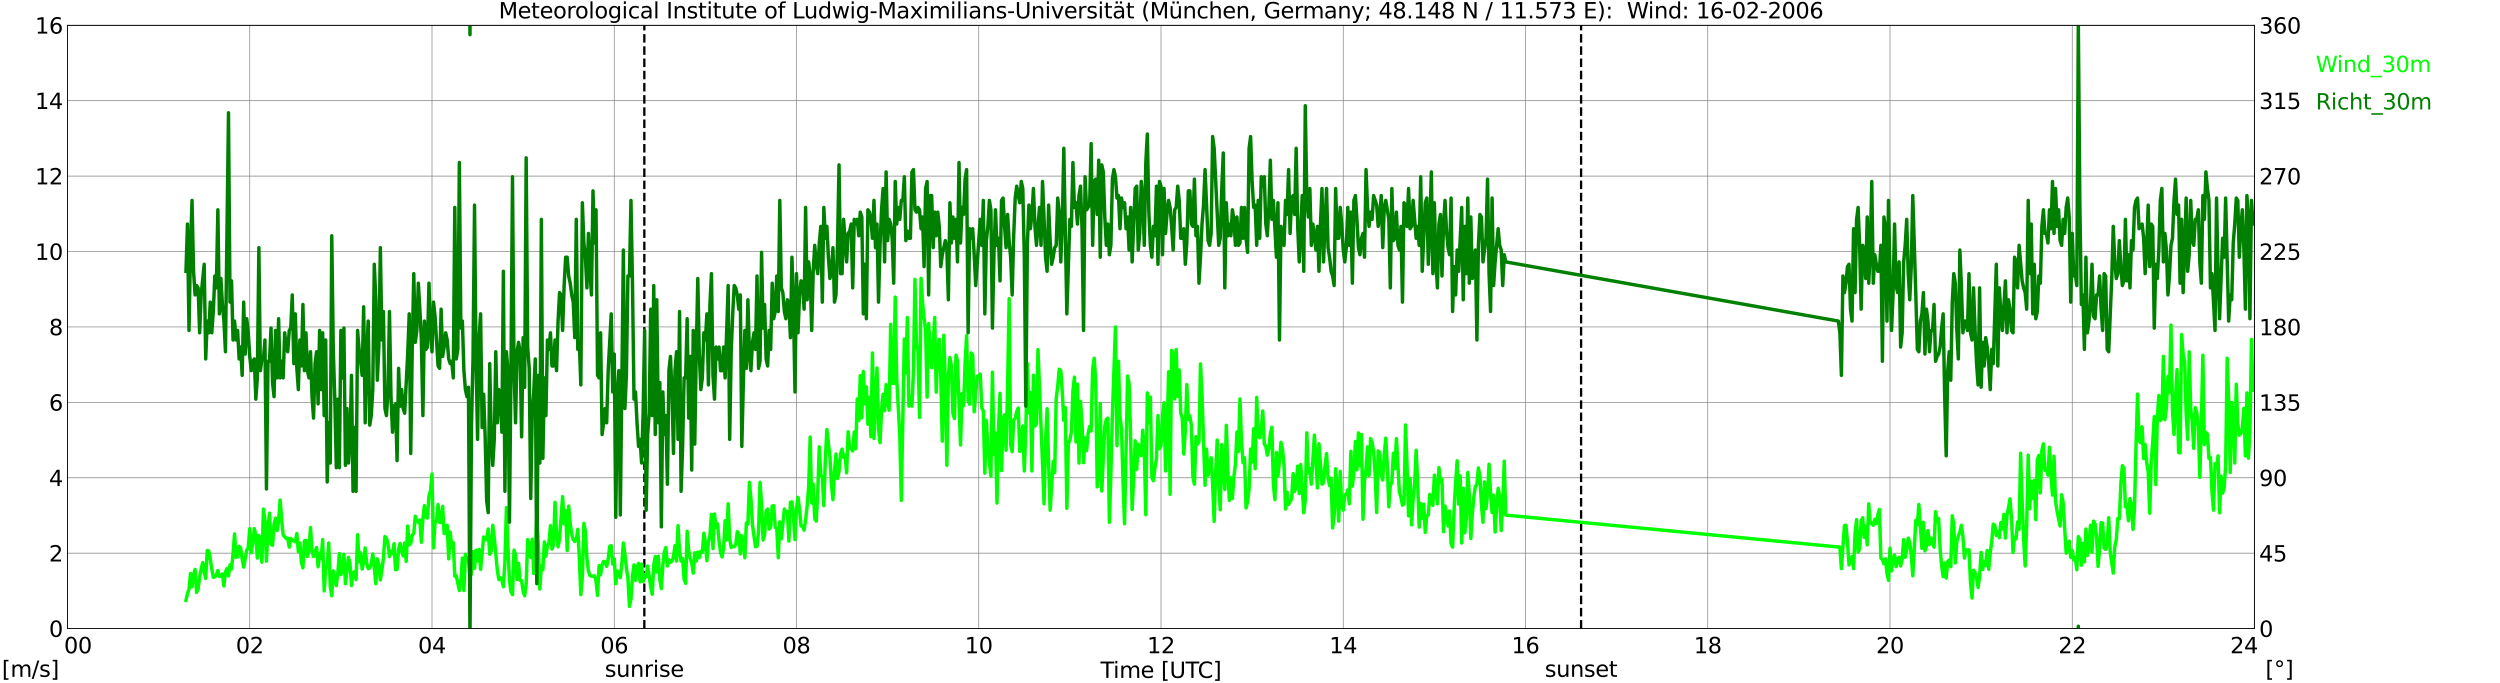 <?xml version="1.0" encoding="utf-8" standalone="no"?>
<!DOCTYPE svg PUBLIC "-//W3C//DTD SVG 1.1//EN"
  "http://www.w3.org/Graphics/SVG/1.1/DTD/svg11.dtd">
<svg xmlns:xlink="http://www.w3.org/1999/xlink" width="1085.4pt" height="296.64pt" viewBox="0 0 1085.4 296.64" xmlns="http://www.w3.org/2000/svg" version="1.1">
 <defs>
  <style type="text/css">*{stroke-linejoin: round; stroke-linecap: butt}</style>
 </defs>
 <g id="figure_1">
  <g id="patch_1">
   <path d="M 0 296.64 
L 1085.4 296.64 
L 1085.4 0 
L 0 0 
z
" style="fill: #ffffff"/>
  </g>
  <g id="axes_1">
   <g id="patch_2">
    <path d="M 29.306 272.909 
L 978.814 272.909 
L 978.814 10.976 
L 29.306 10.976 
z
" style="fill: #ffffff"/>
   </g>
   <g id="patch_3">
    <path d="M 978.814 272.909 
L 978.814 272.909 
L 978.814 10.976 
L 978.814 10.976 
z
" clip-path="url(#p20752cafa8)" style="fill: #d3d3d3; opacity: 0.25; stroke: #d3d3d3; stroke-linejoin: miter"/>
   </g>
   <g id="matplotlib.axis_1">
    <g id="xtick_1">
     <g id="line2d_1">
      <path d="M 29.306 272.909 
L 29.306 10.976 
" clip-path="url(#p20752cafa8)" style="fill: none; stroke: #808080; stroke-width: 0.3; stroke-linecap: square"/>
     </g>
     <g id="line2d_2"/>
     <g id="text_1">
      <!--    00 -->
      <g transform="translate(18.733 283.627) scale(0.095 -0.095)">
       <defs>
        <path id="DejaVuSans-20" transform="scale(0.016)"/>
        <path id="DejaVuSans-30" d="M 2034 4250 
Q 1547 4250 1301 3770 
Q 1056 3291 1056 2328 
Q 1056 1369 1301 889 
Q 1547 409 2034 409 
Q 2525 409 2770 889 
Q 3016 1369 3016 2328 
Q 3016 3291 2770 3770 
Q 2525 4250 2034 4250 
z
M 2034 4750 
Q 2819 4750 3233 4129 
Q 3647 3509 3647 2328 
Q 3647 1150 3233 529 
Q 2819 -91 2034 -91 
Q 1250 -91 836 529 
Q 422 1150 422 2328 
Q 422 3509 836 4129 
Q 1250 4750 2034 4750 
z
" transform="scale(0.016)"/>
       </defs>
       <use xlink:href="#DejaVuSans-20"/>
       <use xlink:href="#DejaVuSans-20" transform="translate(31.787 0)"/>
       <use xlink:href="#DejaVuSans-20" transform="translate(63.574 0)"/>
       <use xlink:href="#DejaVuSans-30" transform="translate(95.361 0)"/>
       <use xlink:href="#DejaVuSans-30" transform="translate(158.984 0)"/>
      </g>
     </g>
    </g>
    <g id="xtick_2">
     <g id="line2d_3">
      <path d="M 108.431 272.909 
L 108.431 10.976 
" clip-path="url(#p20752cafa8)" style="fill: none; stroke: #808080; stroke-width: 0.3; stroke-linecap: square"/>
     </g>
     <g id="line2d_4"/>
     <g id="text_2">
      <!-- 02 -->
      <g transform="translate(102.387 283.627) scale(0.095 -0.095)">
       <defs>
        <path id="DejaVuSans-32" d="M 1228 531 
L 3431 531 
L 3431 0 
L 469 0 
L 469 531 
Q 828 903 1448 1529 
Q 2069 2156 2228 2338 
Q 2531 2678 2651 2914 
Q 2772 3150 2772 3378 
Q 2772 3750 2511 3984 
Q 2250 4219 1831 4219 
Q 1534 4219 1204 4116 
Q 875 4013 500 3803 
L 500 4441 
Q 881 4594 1212 4672 
Q 1544 4750 1819 4750 
Q 2544 4750 2975 4387 
Q 3406 4025 3406 3419 
Q 3406 3131 3298 2873 
Q 3191 2616 2906 2266 
Q 2828 2175 2409 1742 
Q 1991 1309 1228 531 
z
" transform="scale(0.016)"/>
       </defs>
       <use xlink:href="#DejaVuSans-30"/>
       <use xlink:href="#DejaVuSans-32" transform="translate(63.623 0)"/>
      </g>
     </g>
    </g>
    <g id="xtick_3">
     <g id="line2d_5">
      <path d="M 187.557 272.909 
L 187.557 10.976 
" clip-path="url(#p20752cafa8)" style="fill: none; stroke: #808080; stroke-width: 0.3; stroke-linecap: square"/>
     </g>
     <g id="line2d_6"/>
     <g id="text_3">
      <!-- 04 -->
      <g transform="translate(181.513 283.627) scale(0.095 -0.095)">
       <defs>
        <path id="DejaVuSans-34" d="M 2419 4116 
L 825 1625 
L 2419 1625 
L 2419 4116 
z
M 2253 4666 
L 3047 4666 
L 3047 1625 
L 3713 1625 
L 3713 1100 
L 3047 1100 
L 3047 0 
L 2419 0 
L 2419 1100 
L 313 1100 
L 313 1709 
L 2253 4666 
z
" transform="scale(0.016)"/>
       </defs>
       <use xlink:href="#DejaVuSans-30"/>
       <use xlink:href="#DejaVuSans-34" transform="translate(63.623 0)"/>
      </g>
     </g>
    </g>
    <g id="xtick_4">
     <g id="line2d_7">
      <path d="M 266.683 272.909 
L 266.683 10.976 
" clip-path="url(#p20752cafa8)" style="fill: none; stroke: #808080; stroke-width: 0.3; stroke-linecap: square"/>
     </g>
     <g id="line2d_8"/>
     <g id="text_4">
      <!-- 06 -->
      <g transform="translate(260.638 283.627) scale(0.095 -0.095)">
       <defs>
        <path id="DejaVuSans-36" d="M 2113 2584 
Q 1688 2584 1439 2293 
Q 1191 2003 1191 1497 
Q 1191 994 1439 701 
Q 1688 409 2113 409 
Q 2538 409 2786 701 
Q 3034 994 3034 1497 
Q 3034 2003 2786 2293 
Q 2538 2584 2113 2584 
z
M 3366 4563 
L 3366 3988 
Q 3128 4100 2886 4159 
Q 2644 4219 2406 4219 
Q 1781 4219 1451 3797 
Q 1122 3375 1075 2522 
Q 1259 2794 1537 2939 
Q 1816 3084 2150 3084 
Q 2853 3084 3261 2657 
Q 3669 2231 3669 1497 
Q 3669 778 3244 343 
Q 2819 -91 2113 -91 
Q 1303 -91 875 529 
Q 447 1150 447 2328 
Q 447 3434 972 4092 
Q 1497 4750 2381 4750 
Q 2619 4750 2861 4703 
Q 3103 4656 3366 4563 
z
" transform="scale(0.016)"/>
       </defs>
       <use xlink:href="#DejaVuSans-30"/>
       <use xlink:href="#DejaVuSans-36" transform="translate(63.623 0)"/>
      </g>
     </g>
    </g>
    <g id="xtick_5">
     <g id="line2d_9">
      <path d="M 345.808 272.909 
L 345.808 10.976 
" clip-path="url(#p20752cafa8)" style="fill: none; stroke: #808080; stroke-width: 0.3; stroke-linecap: square"/>
     </g>
     <g id="line2d_10"/>
     <g id="text_5">
      <!-- 08 -->
      <g transform="translate(339.764 283.627) scale(0.095 -0.095)">
       <defs>
        <path id="DejaVuSans-38" d="M 2034 2216 
Q 1584 2216 1326 1975 
Q 1069 1734 1069 1313 
Q 1069 891 1326 650 
Q 1584 409 2034 409 
Q 2484 409 2743 651 
Q 3003 894 3003 1313 
Q 3003 1734 2745 1975 
Q 2488 2216 2034 2216 
z
M 1403 2484 
Q 997 2584 770 2862 
Q 544 3141 544 3541 
Q 544 4100 942 4425 
Q 1341 4750 2034 4750 
Q 2731 4750 3128 4425 
Q 3525 4100 3525 3541 
Q 3525 3141 3298 2862 
Q 3072 2584 2669 2484 
Q 3125 2378 3379 2068 
Q 3634 1759 3634 1313 
Q 3634 634 3220 271 
Q 2806 -91 2034 -91 
Q 1263 -91 848 271 
Q 434 634 434 1313 
Q 434 1759 690 2068 
Q 947 2378 1403 2484 
z
M 1172 3481 
Q 1172 3119 1398 2916 
Q 1625 2713 2034 2713 
Q 2441 2713 2670 2916 
Q 2900 3119 2900 3481 
Q 2900 3844 2670 4047 
Q 2441 4250 2034 4250 
Q 1625 4250 1398 4047 
Q 1172 3844 1172 3481 
z
" transform="scale(0.016)"/>
       </defs>
       <use xlink:href="#DejaVuSans-30"/>
       <use xlink:href="#DejaVuSans-38" transform="translate(63.623 0)"/>
      </g>
     </g>
    </g>
    <g id="xtick_6">
     <g id="line2d_11">
      <path d="M 424.934 272.909 
L 424.934 10.976 
" clip-path="url(#p20752cafa8)" style="fill: none; stroke: #808080; stroke-width: 0.3; stroke-linecap: square"/>
     </g>
     <g id="line2d_12"/>
     <g id="text_6">
      <!-- 10 -->
      <g transform="translate(418.89 283.627) scale(0.095 -0.095)">
       <defs>
        <path id="DejaVuSans-31" d="M 794 531 
L 1825 531 
L 1825 4091 
L 703 3866 
L 703 4441 
L 1819 4666 
L 2450 4666 
L 2450 531 
L 3481 531 
L 3481 0 
L 794 0 
L 794 531 
z
" transform="scale(0.016)"/>
       </defs>
       <use xlink:href="#DejaVuSans-31"/>
       <use xlink:href="#DejaVuSans-30" transform="translate(63.623 0)"/>
      </g>
     </g>
    </g>
    <g id="xtick_7">
     <g id="line2d_13">
      <path d="M 504.06 272.909 
L 504.06 10.976 
" clip-path="url(#p20752cafa8)" style="fill: none; stroke: #808080; stroke-width: 0.3; stroke-linecap: square"/>
     </g>
     <g id="line2d_14"/>
     <g id="text_7">
      <!-- 12 -->
      <g transform="translate(498.015 283.627) scale(0.095 -0.095)">
       <use xlink:href="#DejaVuSans-31"/>
       <use xlink:href="#DejaVuSans-32" transform="translate(63.623 0)"/>
      </g>
     </g>
    </g>
    <g id="xtick_8">
     <g id="line2d_15">
      <path d="M 583.185 272.909 
L 583.185 10.976 
" clip-path="url(#p20752cafa8)" style="fill: none; stroke: #808080; stroke-width: 0.3; stroke-linecap: square"/>
     </g>
     <g id="line2d_16"/>
     <g id="text_8">
      <!-- 14 -->
      <g transform="translate(577.141 283.627) scale(0.095 -0.095)">
       <use xlink:href="#DejaVuSans-31"/>
       <use xlink:href="#DejaVuSans-34" transform="translate(63.623 0)"/>
      </g>
     </g>
    </g>
    <g id="xtick_9">
     <g id="line2d_17">
      <path d="M 662.311 272.909 
L 662.311 10.976 
" clip-path="url(#p20752cafa8)" style="fill: none; stroke: #808080; stroke-width: 0.3; stroke-linecap: square"/>
     </g>
     <g id="line2d_18"/>
     <g id="text_9">
      <!-- 16 -->
      <g transform="translate(656.267 283.627) scale(0.095 -0.095)">
       <use xlink:href="#DejaVuSans-31"/>
       <use xlink:href="#DejaVuSans-36" transform="translate(63.623 0)"/>
      </g>
     </g>
    </g>
    <g id="xtick_10">
     <g id="line2d_19">
      <path d="M 741.437 272.909 
L 741.437 10.976 
" clip-path="url(#p20752cafa8)" style="fill: none; stroke: #808080; stroke-width: 0.3; stroke-linecap: square"/>
     </g>
     <g id="line2d_20"/>
     <g id="text_10">
      <!-- 18 -->
      <g transform="translate(735.392 283.627) scale(0.095 -0.095)">
       <use xlink:href="#DejaVuSans-31"/>
       <use xlink:href="#DejaVuSans-38" transform="translate(63.623 0)"/>
      </g>
     </g>
    </g>
    <g id="xtick_11">
     <g id="line2d_21">
      <path d="M 820.562 272.909 
L 820.562 10.976 
" clip-path="url(#p20752cafa8)" style="fill: none; stroke: #808080; stroke-width: 0.3; stroke-linecap: square"/>
     </g>
     <g id="line2d_22"/>
     <g id="text_11">
      <!-- 20 -->
      <g transform="translate(814.518 283.627) scale(0.095 -0.095)">
       <use xlink:href="#DejaVuSans-32"/>
       <use xlink:href="#DejaVuSans-30" transform="translate(63.623 0)"/>
      </g>
     </g>
    </g>
    <g id="xtick_12">
     <g id="line2d_23">
      <path d="M 899.688 272.909 
L 899.688 10.976 
" clip-path="url(#p20752cafa8)" style="fill: none; stroke: #808080; stroke-width: 0.3; stroke-linecap: square"/>
     </g>
     <g id="line2d_24"/>
     <g id="text_12">
      <!-- 22 -->
      <g transform="translate(893.644 283.627) scale(0.095 -0.095)">
       <use xlink:href="#DejaVuSans-32"/>
       <use xlink:href="#DejaVuSans-32" transform="translate(63.623 0)"/>
      </g>
     </g>
    </g>
    <g id="xtick_13">
     <g id="line2d_25">
      <path d="M 978.814 272.909 
L 978.814 10.976 
" clip-path="url(#p20752cafa8)" style="fill: none; stroke: #808080; stroke-width: 0.3; stroke-linecap: square"/>
     </g>
     <g id="line2d_26"/>
     <g id="text_13">
      <!-- 24    -->
      <g transform="translate(968.241 283.627) scale(0.095 -0.095)">
       <use xlink:href="#DejaVuSans-32"/>
       <use xlink:href="#DejaVuSans-34" transform="translate(63.623 0)"/>
       <use xlink:href="#DejaVuSans-20" transform="translate(127.246 0)"/>
       <use xlink:href="#DejaVuSans-20" transform="translate(159.033 0)"/>
       <use xlink:href="#DejaVuSans-20" transform="translate(190.82 0)"/>
      </g>
     </g>
    </g>
    <g id="text_14">
     <!-- Time [UTC] -->
     <g transform="translate(477.806 294.322) scale(0.095 -0.095)">
      <defs>
       <path id="DejaVuSans-54" d="M -19 4666 
L 3928 4666 
L 3928 4134 
L 2272 4134 
L 2272 0 
L 1638 0 
L 1638 4134 
L -19 4134 
L -19 4666 
z
" transform="scale(0.016)"/>
       <path id="DejaVuSans-69" d="M 603 3500 
L 1178 3500 
L 1178 0 
L 603 0 
L 603 3500 
z
M 603 4863 
L 1178 4863 
L 1178 4134 
L 603 4134 
L 603 4863 
z
" transform="scale(0.016)"/>
       <path id="DejaVuSans-6d" d="M 3328 2828 
Q 3544 3216 3844 3400 
Q 4144 3584 4550 3584 
Q 5097 3584 5394 3201 
Q 5691 2819 5691 2113 
L 5691 0 
L 5113 0 
L 5113 2094 
Q 5113 2597 4934 2840 
Q 4756 3084 4391 3084 
Q 3944 3084 3684 2787 
Q 3425 2491 3425 1978 
L 3425 0 
L 2847 0 
L 2847 2094 
Q 2847 2600 2669 2842 
Q 2491 3084 2119 3084 
Q 1678 3084 1418 2786 
Q 1159 2488 1159 1978 
L 1159 0 
L 581 0 
L 581 3500 
L 1159 3500 
L 1159 2956 
Q 1356 3278 1631 3431 
Q 1906 3584 2284 3584 
Q 2666 3584 2933 3390 
Q 3200 3197 3328 2828 
z
" transform="scale(0.016)"/>
       <path id="DejaVuSans-65" d="M 3597 1894 
L 3597 1613 
L 953 1613 
Q 991 1019 1311 708 
Q 1631 397 2203 397 
Q 2534 397 2845 478 
Q 3156 559 3463 722 
L 3463 178 
Q 3153 47 2828 -22 
Q 2503 -91 2169 -91 
Q 1331 -91 842 396 
Q 353 884 353 1716 
Q 353 2575 817 3079 
Q 1281 3584 2069 3584 
Q 2775 3584 3186 3129 
Q 3597 2675 3597 1894 
z
M 3022 2063 
Q 3016 2534 2758 2815 
Q 2500 3097 2075 3097 
Q 1594 3097 1305 2825 
Q 1016 2553 972 2059 
L 3022 2063 
z
" transform="scale(0.016)"/>
       <path id="DejaVuSans-5b" d="M 550 4863 
L 1875 4863 
L 1875 4416 
L 1125 4416 
L 1125 -397 
L 1875 -397 
L 1875 -844 
L 550 -844 
L 550 4863 
z
" transform="scale(0.016)"/>
       <path id="DejaVuSans-55" d="M 556 4666 
L 1191 4666 
L 1191 1831 
Q 1191 1081 1462 751 
Q 1734 422 2344 422 
Q 2950 422 3222 751 
Q 3494 1081 3494 1831 
L 3494 4666 
L 4128 4666 
L 4128 1753 
Q 4128 841 3676 375 
Q 3225 -91 2344 -91 
Q 1459 -91 1007 375 
Q 556 841 556 1753 
L 556 4666 
z
" transform="scale(0.016)"/>
       <path id="DejaVuSans-43" d="M 4122 4306 
L 4122 3641 
Q 3803 3938 3442 4084 
Q 3081 4231 2675 4231 
Q 1875 4231 1450 3742 
Q 1025 3253 1025 2328 
Q 1025 1406 1450 917 
Q 1875 428 2675 428 
Q 3081 428 3442 575 
Q 3803 722 4122 1019 
L 4122 359 
Q 3791 134 3420 21 
Q 3050 -91 2638 -91 
Q 1578 -91 968 557 
Q 359 1206 359 2328 
Q 359 3453 968 4101 
Q 1578 4750 2638 4750 
Q 3056 4750 3426 4639 
Q 3797 4528 4122 4306 
z
" transform="scale(0.016)"/>
       <path id="DejaVuSans-5d" d="M 1947 4863 
L 1947 -844 
L 622 -844 
L 622 -397 
L 1369 -397 
L 1369 4416 
L 622 4416 
L 622 4863 
L 1947 4863 
z
" transform="scale(0.016)"/>
      </defs>
      <use xlink:href="#DejaVuSans-54"/>
      <use xlink:href="#DejaVuSans-69" transform="translate(57.959 0)"/>
      <use xlink:href="#DejaVuSans-6d" transform="translate(85.742 0)"/>
      <use xlink:href="#DejaVuSans-65" transform="translate(183.154 0)"/>
      <use xlink:href="#DejaVuSans-20" transform="translate(244.678 0)"/>
      <use xlink:href="#DejaVuSans-5b" transform="translate(276.465 0)"/>
      <use xlink:href="#DejaVuSans-55" transform="translate(315.479 0)"/>
      <use xlink:href="#DejaVuSans-54" transform="translate(388.672 0)"/>
      <use xlink:href="#DejaVuSans-43" transform="translate(443.881 0)"/>
      <use xlink:href="#DejaVuSans-5d" transform="translate(513.705 0)"/>
     </g>
    </g>
   </g>
   <g id="matplotlib.axis_2">
    <g id="ytick_1">
     <g id="line2d_27">
      <path d="M 29.306 272.909 
L 978.814 272.909 
" clip-path="url(#p20752cafa8)" style="fill: none; stroke: #808080; stroke-width: 0.3; stroke-linecap: square"/>
     </g>
     <g id="line2d_28"/>
     <g id="text_15">
      <!-- 0 -->
      <g transform="translate(21.261 276.518) scale(0.095 -0.095)">
       <use xlink:href="#DejaVuSans-30"/>
      </g>
     </g>
    </g>
    <g id="ytick_2">
     <g id="line2d_29">
      <path d="M 29.306 240.167 
L 978.814 240.167 
" clip-path="url(#p20752cafa8)" style="fill: none; stroke: #808080; stroke-width: 0.3; stroke-linecap: square"/>
     </g>
     <g id="line2d_30"/>
     <g id="text_16">
      <!-- 2 -->
      <g transform="translate(21.261 243.776) scale(0.095 -0.095)">
       <use xlink:href="#DejaVuSans-32"/>
      </g>
     </g>
    </g>
    <g id="ytick_3">
     <g id="line2d_31">
      <path d="M 29.306 207.426 
L 978.814 207.426 
" clip-path="url(#p20752cafa8)" style="fill: none; stroke: #808080; stroke-width: 0.3; stroke-linecap: square"/>
     </g>
     <g id="line2d_32"/>
     <g id="text_17">
      <!-- 4 -->
      <g transform="translate(21.261 211.035) scale(0.095 -0.095)">
       <use xlink:href="#DejaVuSans-34"/>
      </g>
     </g>
    </g>
    <g id="ytick_4">
     <g id="line2d_33">
      <path d="M 29.306 174.684 
L 978.814 174.684 
" clip-path="url(#p20752cafa8)" style="fill: none; stroke: #808080; stroke-width: 0.3; stroke-linecap: square"/>
     </g>
     <g id="line2d_34"/>
     <g id="text_18">
      <!-- 6 -->
      <g transform="translate(21.261 178.293) scale(0.095 -0.095)">
       <use xlink:href="#DejaVuSans-36"/>
      </g>
     </g>
    </g>
    <g id="ytick_5">
     <g id="line2d_35">
      <path d="M 29.306 141.942 
L 978.814 141.942 
" clip-path="url(#p20752cafa8)" style="fill: none; stroke: #808080; stroke-width: 0.3; stroke-linecap: square"/>
     </g>
     <g id="line2d_36"/>
     <g id="text_19">
      <!-- 8 -->
      <g transform="translate(21.261 145.551) scale(0.095 -0.095)">
       <use xlink:href="#DejaVuSans-38"/>
      </g>
     </g>
    </g>
    <g id="ytick_6">
     <g id="line2d_37">
      <path d="M 29.306 109.201 
L 978.814 109.201 
" clip-path="url(#p20752cafa8)" style="fill: none; stroke: #808080; stroke-width: 0.3; stroke-linecap: square"/>
     </g>
     <g id="line2d_38"/>
     <g id="text_20">
      <!-- 10 -->
      <g transform="translate(15.217 112.81) scale(0.095 -0.095)">
       <use xlink:href="#DejaVuSans-31"/>
       <use xlink:href="#DejaVuSans-30" transform="translate(63.623 0)"/>
      </g>
     </g>
    </g>
    <g id="ytick_7">
     <g id="line2d_39">
      <path d="M 29.306 76.459 
L 978.814 76.459 
" clip-path="url(#p20752cafa8)" style="fill: none; stroke: #808080; stroke-width: 0.3; stroke-linecap: square"/>
     </g>
     <g id="line2d_40"/>
     <g id="text_21">
      <!-- 12 -->
      <g transform="translate(15.217 80.068) scale(0.095 -0.095)">
       <use xlink:href="#DejaVuSans-31"/>
       <use xlink:href="#DejaVuSans-32" transform="translate(63.623 0)"/>
      </g>
     </g>
    </g>
    <g id="ytick_8">
     <g id="line2d_41">
      <path d="M 29.306 43.717 
L 978.814 43.717 
" clip-path="url(#p20752cafa8)" style="fill: none; stroke: #808080; stroke-width: 0.3; stroke-linecap: square"/>
     </g>
     <g id="line2d_42"/>
     <g id="text_22">
      <!-- 14 -->
      <g transform="translate(15.217 47.327) scale(0.095 -0.095)">
       <use xlink:href="#DejaVuSans-31"/>
       <use xlink:href="#DejaVuSans-34" transform="translate(63.623 0)"/>
      </g>
     </g>
    </g>
    <g id="ytick_9">
     <g id="line2d_43">
      <path d="M 29.306 10.976 
L 978.814 10.976 
" clip-path="url(#p20752cafa8)" style="fill: none; stroke: #808080; stroke-width: 0.3; stroke-linecap: square"/>
     </g>
     <g id="line2d_44"/>
     <g id="text_23">
      <!-- 16 -->
      <g transform="translate(15.217 14.585) scale(0.095 -0.095)">
       <use xlink:href="#DejaVuSans-31"/>
       <use xlink:href="#DejaVuSans-36" transform="translate(63.623 0)"/>
      </g>
     </g>
    </g>
   </g>
   <g id="line2d_45">
    <path d="M 279.739 272.909 
L 279.739 10.976 
" clip-path="url(#p20752cafa8)" style="fill: none; stroke-dasharray: 3.7,1.6; stroke-dashoffset: 0; stroke: #000000"/>
   </g>
   <g id="line2d_46">
    <path d="M 686.444 272.909 
L 686.444 10.976 
" clip-path="url(#p20752cafa8)" style="fill: none; stroke-dasharray: 3.7,1.6; stroke-dashoffset: 0; stroke: #000000"/>
   </g>
   <g id="line2d_47">
    <path d="M 80.737 260.631 
L 81.397 257.684 
L 82.056 255.883 
L 82.716 249.007 
L 83.375 254.737 
L 84.034 249.499 
L 84.694 247.207 
L 85.353 257.193 
L 86.013 255.719 
L 86.672 250.317 
L 87.991 244.26 
L 88.65 248.353 
L 89.309 251.136 
L 89.969 239.021 
L 90.628 239.185 
L 91.288 242.623 
L 91.947 247.043 
L 92.606 250.644 
L 93.266 250.481 
L 93.925 249.662 
L 94.584 247.698 
L 95.244 250.317 
L 95.903 249.826 
L 96.563 249.171 
L 97.222 254.41 
L 97.881 248.353 
L 98.541 246.879 
L 99.2 249.99 
L 99.86 245.242 
L 100.519 247.043 
L 101.178 240.495 
L 101.838 231.818 
L 102.497 241.968 
L 103.156 241.804 
L 103.816 237.22 
L 104.475 237.875 
L 105.135 242.623 
L 105.794 246.224 
L 107.113 238.857 
L 107.772 237.875 
L 108.431 229.526 
L 109.091 240.003 
L 109.75 235.747 
L 110.41 229.526 
L 111.069 232.309 
L 111.728 242.295 
L 112.388 232.473 
L 113.047 236.566 
L 113.707 244.096 
L 114.366 221.013 
L 115.025 226.088 
L 115.685 243.605 
L 116.344 228.871 
L 117.003 222.814 
L 117.663 236.238 
L 118.322 236.729 
L 118.982 227.562 
L 119.641 224.942 
L 120.3 230.345 
L 120.96 226.088 
L 121.619 217.084 
L 122.278 225.433 
L 122.938 232.309 
L 123.597 232.964 
L 124.257 233.783 
L 124.916 233.619 
L 125.575 237.548 
L 126.235 233.783 
L 126.894 234.601 
L 127.553 234.765 
L 128.213 235.256 
L 128.872 231.654 
L 129.532 239.512 
L 130.191 235.747 
L 130.85 244.096 
L 131.51 246.552 
L 132.169 234.765 
L 132.829 234.601 
L 133.488 241.641 
L 134.147 238.694 
L 134.807 229.035 
L 135.466 239.349 
L 136.125 241.641 
L 137.444 237.712 
L 138.104 246.061 
L 138.763 240.167 
L 139.422 242.623 
L 140.082 234.274 
L 140.741 256.538 
L 141.4 246.715 
L 142.06 245.57 
L 142.719 235.747 
L 143.379 254.573 
L 144.038 258.666 
L 144.697 247.861 
L 145.357 250.481 
L 146.016 254.246 
L 146.676 248.68 
L 147.335 240.331 
L 147.994 249.499 
L 148.654 248.025 
L 149.313 240.658 
L 149.972 253.428 
L 151.291 241.968 
L 151.951 244.751 
L 152.61 254.246 
L 153.269 248.68 
L 153.929 248.189 
L 154.588 251.627 
L 155.247 232.145 
L 155.907 243.932 
L 156.566 240.003 
L 157.226 247.043 
L 157.885 244.096 
L 158.544 237.875 
L 159.204 244.587 
L 159.863 246.879 
L 160.523 246.552 
L 161.182 244.915 
L 161.841 240.495 
L 162.501 246.388 
L 163.16 253.428 
L 163.819 242.623 
L 164.479 244.915 
L 165.138 251.79 
L 165.798 247.534 
L 166.457 242.459 
L 167.116 232.964 
L 167.776 233.619 
L 168.435 236.074 
L 169.094 241.641 
L 169.754 239.349 
L 170.413 240.331 
L 171.073 236.074 
L 171.732 247.37 
L 172.391 247.207 
L 173.051 238.53 
L 173.71 235.911 
L 174.37 239.185 
L 175.029 241.313 
L 175.688 235.747 
L 176.348 243.769 
L 177.007 228.38 
L 177.666 236.566 
L 178.326 235.911 
L 178.985 232.309 
L 179.645 231.654 
L 180.304 224.124 
L 180.963 226.252 
L 181.623 226.743 
L 182.282 225.761 
L 182.941 235.42 
L 183.601 225.27 
L 184.26 219.54 
L 184.92 224.451 
L 185.579 224.942 
L 186.238 215.284 
L 186.898 213.155 
L 187.557 205.788 
L 188.217 237.875 
L 188.876 226.743 
L 189.535 226.088 
L 190.195 219.049 
L 190.854 226.743 
L 191.513 226.907 
L 192.173 219.867 
L 192.832 231.654 
L 193.492 230.672 
L 194.151 228.053 
L 194.81 242.623 
L 195.47 231 
L 196.129 237.875 
L 196.788 235.583 
L 197.448 250.153 
L 198.107 249.99 
L 199.426 256.374 
L 200.085 252.936 
L 200.745 242.295 
L 201.404 256.374 
L 202.063 240.658 
L 202.723 242.95 
L 203.382 242.786 
L 204.042 250.153 
L 204.701 249.171 
L 205.36 239.512 
L 206.02 246.715 
L 206.679 238.857 
L 207.339 243.441 
L 207.998 238.53 
L 208.657 247.207 
L 209.976 233.128 
L 210.635 234.11 
L 211.295 234.274 
L 211.954 229.69 
L 212.614 240.658 
L 213.273 239.185 
L 213.932 228.053 
L 214.592 233.455 
L 215.91 247.37 
L 216.57 251.627 
L 217.229 250.808 
L 217.889 251.79 
L 218.548 254.737 
L 219.207 243.932 
L 219.867 220.358 
L 220.526 237.875 
L 221.186 251.954 
L 221.845 256.865 
L 222.504 258.175 
L 223.164 238.857 
L 223.823 240.822 
L 224.482 251.627 
L 225.142 244.587 
L 225.801 251.954 
L 226.461 252.118 
L 227.12 256.702 
L 227.779 258.666 
L 228.439 253.591 
L 229.098 234.274 
L 229.757 236.074 
L 230.417 241.968 
L 231.076 234.11 
L 231.736 249.007 
L 232.395 242.95 
L 233.054 223.633 
L 233.714 236.402 
L 234.373 255.719 
L 235.033 245.733 
L 235.692 247.37 
L 236.351 235.256 
L 237.011 241.477 
L 237.67 236.893 
L 238.329 235.747 
L 238.989 228.216 
L 239.648 238.366 
L 240.308 236.729 
L 240.967 218.067 
L 241.626 231.818 
L 242.286 237.384 
L 242.945 233.783 
L 244.264 215.611 
L 244.923 227.398 
L 245.583 221.668 
L 246.242 239.021 
L 246.901 219.704 
L 247.561 227.234 
L 248.22 231.818 
L 248.88 234.274 
L 249.539 235.092 
L 250.198 234.437 
L 250.858 229.854 
L 251.517 242.132 
L 252.176 258.175 
L 252.836 250.481 
L 253.495 227.234 
L 254.155 230.672 
L 254.814 242.623 
L 255.473 247.861 
L 256.133 249.826 
L 256.792 250.153 
L 257.451 250.153 
L 258.111 249.99 
L 258.77 252.282 
L 259.43 258.502 
L 260.089 245.57 
L 260.748 249.499 
L 261.408 245.242 
L 262.067 243.769 
L 262.726 243.932 
L 263.386 245.897 
L 264.045 242.786 
L 264.705 237.22 
L 265.364 236.893 
L 266.023 244.915 
L 266.683 242.623 
L 267.342 253.428 
L 268.002 247.861 
L 268.661 248.353 
L 269.32 250.808 
L 269.98 244.587 
L 270.639 235.747 
L 271.298 240.495 
L 271.958 246.552 
L 272.617 250.972 
L 273.277 263.25 
L 273.936 260.14 
L 274.595 250.317 
L 275.255 245.242 
L 275.914 251.954 
L 276.573 246.388 
L 277.233 244.587 
L 277.892 252.609 
L 278.552 244.915 
L 279.211 252.445 
L 279.87 249.499 
L 280.53 250.317 
L 281.189 245.733 
L 282.508 254.573 
L 283.167 258.011 
L 283.827 245.406 
L 284.486 241.641 
L 285.145 248.353 
L 285.805 241.477 
L 286.464 251.627 
L 287.124 255.556 
L 287.783 245.242 
L 288.442 239.512 
L 289.102 237.712 
L 289.761 245.733 
L 290.42 242.95 
L 291.08 244.096 
L 291.739 243.605 
L 292.399 241.641 
L 293.058 236.893 
L 293.717 243.605 
L 294.377 228.216 
L 295.036 239.185 
L 295.696 243.605 
L 296.355 242.459 
L 297.014 251.463 
L 297.674 253.264 
L 298.333 230.672 
L 298.992 239.021 
L 299.652 242.623 
L 300.311 244.424 
L 300.971 248.844 
L 301.63 240.003 
L 302.289 243.605 
L 302.949 239.676 
L 303.608 242.132 
L 304.267 239.349 
L 304.927 239.84 
L 305.586 231.491 
L 306.246 235.42 
L 306.905 243.441 
L 307.564 235.256 
L 308.224 232.473 
L 308.883 223.305 
L 309.543 238.203 
L 310.202 223.142 
L 310.861 228.871 
L 311.521 227.398 
L 312.18 234.928 
L 312.839 239.84 
L 313.499 241.804 
L 314.158 238.039 
L 314.818 226.088 
L 315.477 234.437 
L 316.136 218.721 
L 316.796 233.783 
L 317.455 237.712 
L 318.114 237.22 
L 318.774 237.384 
L 319.433 236.402 
L 320.093 230.836 
L 320.752 231.654 
L 321.411 240.495 
L 322.071 232.637 
L 322.73 236.402 
L 323.39 242.132 
L 324.049 227.071 
L 324.708 227.562 
L 325.368 209.39 
L 326.027 216.429 
L 326.686 227.889 
L 328.005 237.384 
L 328.665 237.22 
L 329.324 230.836 
L 329.983 209.39 
L 330.643 219.213 
L 331.302 234.437 
L 331.961 232.145 
L 332.621 221.832 
L 333.28 221.013 
L 333.94 229.69 
L 334.599 228.708 
L 335.258 219.704 
L 335.918 219.54 
L 336.577 229.035 
L 337.236 229.362 
L 337.896 242.132 
L 338.555 226.579 
L 339.215 233.946 
L 340.533 221.013 
L 341.193 222.323 
L 341.852 222.159 
L 342.512 234.928 
L 343.171 218.067 
L 343.83 217.903 
L 344.49 224.615 
L 345.149 234.274 
L 345.808 220.522 
L 346.468 215.938 
L 347.127 221.177 
L 347.787 228.38 
L 348.446 228.38 
L 349.105 230.181 
L 349.765 225.597 
L 350.424 219.704 
L 351.083 211.355 
L 351.743 189.745 
L 352.402 218.394 
L 353.062 210.209 
L 353.721 225.106 
L 354.38 226.252 
L 355.04 213.483 
L 355.699 194.001 
L 356.359 206.443 
L 357.018 206.934 
L 357.677 219.54 
L 358.337 199.24 
L 358.996 186.471 
L 360.315 198.258 
L 360.974 210.209 
L 361.634 216.921 
L 362.293 204.479 
L 362.952 197.112 
L 363.612 207.753 
L 364.271 204.642 
L 364.93 197.112 
L 365.59 194.984 
L 366.249 198.585 
L 366.909 197.603 
L 367.568 205.297 
L 368.227 187.453 
L 368.887 194.656 
L 369.546 194.656 
L 370.206 195.802 
L 370.865 187.617 
L 371.524 194.82 
L 372.184 173.211 
L 372.843 182.542 
L 373.502 163.061 
L 374.162 181.396 
L 374.821 161.26 
L 375.481 175.339 
L 376.14 167.972 
L 376.799 184.179 
L 377.459 172.556 
L 378.118 189.581 
L 378.777 153.238 
L 379.437 190.4 
L 380.096 172.883 
L 380.756 159.786 
L 381.415 186.307 
L 382.074 192.201 
L 382.734 177.958 
L 383.393 171.246 
L 384.053 178.285 
L 384.712 166.99 
L 385.371 174.52 
L 386.031 178.122 
L 386.69 140.796 
L 387.349 166.335 
L 388.009 166.498 
L 388.668 129.009 
L 389.328 164.534 
L 390.646 188.926 
L 391.306 217.248 
L 392.624 147.181 
L 393.284 161.915 
L 393.943 137.85 
L 394.603 176.321 
L 395.262 172.228 
L 395.921 176.321 
L 396.581 161.26 
L 397.24 121.315 
L 397.899 149.473 
L 398.559 152.256 
L 399.218 181.232 
L 399.878 120.824 
L 400.537 131.301 
L 401.196 138.177 
L 401.856 143.088 
L 402.515 172.392 
L 403.175 140.469 
L 404.493 159.623 
L 405.812 137.85 
L 406.471 170.264 
L 407.131 151.274 
L 407.79 147.345 
L 408.45 163.388 
L 409.109 191.546 
L 409.768 145.544 
L 410.428 167.317 
L 411.087 202.023 
L 411.746 163.224 
L 412.406 155.203 
L 413.065 158.804 
L 413.725 179.595 
L 414.384 181.723 
L 415.043 154.22 
L 415.703 156.84 
L 417.022 193.183 
L 417.681 170.919 
L 418.34 176.157 
L 419 157.986 
L 419.659 145.708 
L 420.318 174.029 
L 420.978 175.502 
L 421.637 153.238 
L 422.297 154.057 
L 422.956 178.777 
L 424.275 163.388 
L 424.934 163.061 
L 425.593 162.406 
L 426.253 177.14 
L 426.912 178.285 
L 427.572 205.461 
L 428.231 182.542 
L 428.89 194.493 
L 430.209 206.771 
L 430.869 161.587 
L 431.528 197.276 
L 432.187 187.944 
L 432.847 218.394 
L 433.506 186.307 
L 434.165 170.755 
L 434.825 204.315 
L 435.484 182.378 
L 436.144 180.086 
L 436.803 195.475 
L 437.462 167.481 
L 438.122 129.664 
L 438.781 193.183 
L 439.44 196.13 
L 440.1 182.378 
L 440.759 181.723 
L 441.419 178.613 
L 442.078 177.14 
L 442.737 195.966 
L 443.397 193.019 
L 444.056 184.997 
L 444.716 204.479 
L 445.375 186.307 
L 446.034 157.822 
L 446.694 179.268 
L 447.353 170.427 
L 448.012 204.479 
L 448.672 162.897 
L 449.331 184.997 
L 449.991 184.015 
L 450.65 151.765 
L 452.628 201.368 
L 453.287 218.721 
L 453.947 191.218 
L 454.606 177.467 
L 455.266 201.532 
L 455.925 221.504 
L 457.244 200.386 
L 457.903 205.134 
L 458.563 173.211 
L 459.222 167.644 
L 459.881 160.278 
L 460.541 160.932 
L 461.2 170.264 
L 461.859 182.542 
L 462.519 176.976 
L 463.178 220.686 
L 463.838 192.528 
L 464.497 191.218 
L 465.156 187.453 
L 465.816 169.773 
L 466.475 163.715 
L 467.134 191.873 
L 467.794 166.826 
L 468.453 201.041 
L 469.113 174.193 
L 469.772 184.179 
L 470.431 200.877 
L 471.091 190.072 
L 471.75 195.639 
L 472.409 188.272 
L 473.069 185.161 
L 473.728 187.126 
L 474.388 160.114 
L 475.047 155.53 
L 475.706 165.025 
L 476.366 211.355 
L 477.025 206.443 
L 477.685 175.175 
L 478.344 213.155 
L 479.663 184.997 
L 480.322 182.051 
L 480.981 181.56 
L 481.641 226.743 
L 482.3 205.625 
L 482.96 180.086 
L 484.278 141.942 
L 484.938 193.51 
L 485.597 156.84 
L 486.256 180.741 
L 486.916 185.98 
L 487.575 209.39 
L 488.235 227.398 
L 489.553 163.224 
L 490.213 166.498 
L 490.872 189.581 
L 491.532 221.177 
L 492.191 207.589 
L 492.85 191.382 
L 493.51 203.824 
L 494.169 192.855 
L 494.828 197.439 
L 495.488 197.767 
L 496.147 186.798 
L 496.807 194.984 
L 497.466 223.469 
L 498.125 170.591 
L 498.785 183.524 
L 499.444 172.392 
L 500.103 207.426 
L 500.763 208.735 
L 501.422 203.169 
L 502.082 199.24 
L 502.741 180.414 
L 503.4 194.82 
L 504.06 193.51 
L 504.719 180.577 
L 505.379 174.848 
L 506.038 204.479 
L 506.697 189.09 
L 507.357 161.424 
L 508.016 214.629 
L 508.675 152.092 
L 509.335 153.402 
L 509.994 173.211 
L 510.654 151.765 
L 511.313 172.065 
L 511.972 160.605 
L 512.632 179.431 
L 513.291 181.396 
L 513.95 197.112 
L 514.61 186.962 
L 515.269 166.99 
L 515.929 182.051 
L 516.588 180.577 
L 517.247 184.67 
L 517.907 206.934 
L 518.566 210.209 
L 519.226 189.581 
L 519.885 192.855 
L 520.544 191.71 
L 521.204 157.986 
L 521.863 171.41 
L 523.182 210.7 
L 523.841 194.984 
L 524.501 206.28 
L 525.819 198.749 
L 526.479 210.209 
L 527.138 226.416 
L 527.797 204.97 
L 528.457 191.055 
L 529.116 209.881 
L 529.776 221.341 
L 530.435 193.019 
L 531.754 212.5 
L 532.413 184.67 
L 533.073 204.151 
L 533.732 217.248 
L 534.391 207.426 
L 535.051 216.429 
L 535.71 206.934 
L 536.369 201.696 
L 537.029 187.617 
L 537.688 195.966 
L 538.348 173.211 
L 539.007 191.382 
L 539.666 200.877 
L 540.326 198.749 
L 540.985 220.522 
L 541.644 217.903 
L 542.304 212.173 
L 542.963 194.984 
L 543.623 200.55 
L 544.282 186.143 
L 544.941 203.497 
L 545.601 172.556 
L 546.26 188.926 
L 546.919 190.072 
L 547.579 186.471 
L 548.238 178.449 
L 548.898 192.855 
L 549.557 193.674 
L 550.216 197.603 
L 550.876 194.984 
L 551.535 188.435 
L 552.195 185.489 
L 552.854 210.372 
L 553.513 216.921 
L 554.173 196.457 
L 554.832 206.607 
L 555.491 200.222 
L 556.151 192.037 
L 556.81 195.147 
L 557.47 201.859 
L 558.129 221.013 
L 558.788 213.646 
L 559.448 219.049 
L 560.107 217.575 
L 560.766 216.757 
L 561.426 205.625 
L 562.085 213.319 
L 562.745 210.7 
L 563.404 202.351 
L 564.063 214.301 
L 564.723 201.696 
L 566.042 222.65 
L 566.701 217.084 
L 567.36 187.944 
L 568.02 205.297 
L 568.679 203.333 
L 569.338 210.209 
L 570.657 188.926 
L 571.317 199.076 
L 571.976 211.846 
L 572.635 192.692 
L 573.954 210.209 
L 574.613 209.554 
L 575.273 202.187 
L 575.932 196.948 
L 576.592 207.426 
L 577.251 210.863 
L 577.91 207.589 
L 578.57 229.199 
L 579.229 224.124 
L 579.889 203.497 
L 580.548 212.992 
L 581.207 226.252 
L 581.867 204.642 
L 582.526 220.031 
L 583.185 221.504 
L 583.845 214.792 
L 584.504 214.792 
L 585.164 212.664 
L 585.823 218.721 
L 586.482 195.966 
L 587.142 211.027 
L 587.801 204.97 
L 588.46 191.71 
L 589.12 203.988 
L 589.779 187.944 
L 590.439 202.187 
L 591.098 188.599 
L 591.757 225.433 
L 592.417 208.899 
L 593.076 203.824 
L 593.736 194.001 
L 594.395 206.443 
L 595.054 190.4 
L 595.714 192.037 
L 596.373 196.13 
L 597.032 205.952 
L 597.692 222.487 
L 598.351 195.802 
L 599.011 196.457 
L 599.67 206.116 
L 600.329 208.408 
L 600.989 197.276 
L 601.648 190.236 
L 602.307 202.023 
L 602.967 220.031 
L 603.626 210.536 
L 604.286 209.717 
L 604.945 196.784 
L 605.604 203.497 
L 606.264 190.4 
L 607.582 213.81 
L 608.242 215.775 
L 608.901 219.376 
L 609.561 218.721 
L 610.22 184.506 
L 610.879 202.023 
L 611.539 223.96 
L 612.198 207.753 
L 612.858 227.889 
L 613.517 216.757 
L 614.176 210.209 
L 614.836 195.475 
L 615.495 209.554 
L 616.154 228.871 
L 616.814 218.558 
L 617.473 225.106 
L 618.133 218.885 
L 618.792 231.163 
L 619.451 223.796 
L 620.111 223.633 
L 620.77 214.629 
L 622.089 219.376 
L 622.748 206.28 
L 623.408 211.355 
L 624.067 218.721 
L 624.726 203.005 
L 625.386 209.39 
L 626.045 207.917 
L 626.705 230.836 
L 627.364 219.704 
L 628.023 222.65 
L 628.683 228.38 
L 629.342 221.832 
L 630.001 236.074 
L 630.661 237.548 
L 631.32 221.013 
L 631.98 209.554 
L 632.639 200.059 
L 633.298 218.885 
L 633.958 206.607 
L 634.617 235.747 
L 635.276 212.009 
L 635.936 231.327 
L 636.595 225.433 
L 637.255 205.134 
L 637.914 214.629 
L 638.573 233.783 
L 639.233 222.814 
L 639.892 215.611 
L 640.552 211.191 
L 641.211 210.209 
L 641.87 203.169 
L 642.53 206.934 
L 643.189 219.213 
L 643.848 226.743 
L 644.508 209.226 
L 645.167 220.85 
L 645.827 214.465 
L 646.486 201.532 
L 647.145 214.465 
L 647.805 222.487 
L 648.464 214.956 
L 649.123 231 
L 649.783 219.704 
L 650.442 212.009 
L 651.102 215.447 
L 651.761 230.345 
L 652.42 218.885 
L 653.08 200.222 
L 653.739 223.633 
L 798.803 237.548 
L 799.462 246.879 
L 800.781 228.216 
L 801.44 228.053 
L 802.1 235.256 
L 802.759 245.242 
L 803.419 242.786 
L 804.078 241.641 
L 804.737 246.879 
L 805.397 231.491 
L 806.056 225.597 
L 806.715 239.676 
L 807.375 238.366 
L 808.034 226.252 
L 808.694 224.779 
L 809.353 233.291 
L 810.012 228.38 
L 810.672 236.566 
L 811.331 218.721 
L 811.99 227.234 
L 812.65 227.071 
L 813.309 228.053 
L 813.969 225.433 
L 814.628 227.234 
L 815.287 223.633 
L 815.947 221.177 
L 816.606 242.295 
L 817.265 242.95 
L 817.925 244.751 
L 818.584 242.623 
L 819.244 248.844 
L 819.903 251.954 
L 820.562 238.039 
L 821.222 247.861 
L 821.881 242.786 
L 822.541 240.986 
L 823.2 246.061 
L 823.859 242.623 
L 824.519 241.968 
L 825.178 245.733 
L 825.837 242.786 
L 826.497 234.274 
L 827.156 241.968 
L 827.816 238.694 
L 828.475 233.619 
L 829.134 235.42 
L 829.794 240.822 
L 830.453 249.99 
L 831.772 225.925 
L 832.431 227.889 
L 833.091 219.049 
L 834.409 238.039 
L 835.069 226.743 
L 835.728 239.185 
L 836.388 237.22 
L 837.047 230.345 
L 837.706 236.402 
L 838.366 233.619 
L 839.025 235.092 
L 839.684 237.548 
L 840.344 222.159 
L 841.003 226.416 
L 841.663 225.106 
L 842.322 238.203 
L 842.981 245.57 
L 843.641 250.317 
L 844.3 244.424 
L 844.959 250.972 
L 845.619 243.769 
L 846.278 243.114 
L 846.938 246.061 
L 847.597 223.96 
L 848.256 227.725 
L 848.916 244.424 
L 849.575 235.092 
L 850.235 232.637 
L 850.894 231 
L 851.553 228.053 
L 852.213 232.637 
L 852.872 242.295 
L 853.531 238.694 
L 854.191 238.857 
L 854.85 238.694 
L 855.51 252.773 
L 856.169 259.648 
L 856.828 247.534 
L 857.488 248.516 
L 858.147 250.808 
L 858.806 255.065 
L 859.466 250.317 
L 860.125 239.84 
L 860.785 247.207 
L 861.444 243.769 
L 862.103 245.57 
L 862.763 239.021 
L 863.422 247.207 
L 864.082 240.003 
L 864.741 234.928 
L 865.4 227.562 
L 866.06 228.053 
L 866.719 232.473 
L 867.378 230.672 
L 868.038 233.455 
L 868.697 226.907 
L 869.357 229.69 
L 870.016 223.305 
L 870.675 233.619 
L 871.335 223.796 
L 871.994 220.522 
L 872.653 216.593 
L 873.313 224.942 
L 873.972 239.84 
L 874.632 233.291 
L 875.291 233.946 
L 875.95 226.579 
L 876.61 229.854 
L 877.269 196.784 
L 877.929 217.575 
L 878.588 233.946 
L 879.247 245.733 
L 879.907 227.889 
L 880.566 197.603 
L 881.225 220.85 
L 881.885 208.899 
L 882.544 216.429 
L 883.204 208.571 
L 883.863 225.597 
L 884.522 199.568 
L 885.182 197.767 
L 885.841 213.974 
L 886.5 195.475 
L 887.16 192.692 
L 887.819 204.151 
L 888.479 203.824 
L 889.138 206.28 
L 889.797 194.165 
L 890.457 206.443 
L 891.116 214.956 
L 891.775 198.094 
L 892.435 217.739 
L 893.094 221.996 
L 894.413 228.38 
L 895.072 214.792 
L 895.732 218.23 
L 897.051 240.167 
L 897.71 238.694 
L 898.369 234.928 
L 899.029 241.968 
L 899.688 239.021 
L 900.347 243.114 
L 901.007 242.132 
L 901.666 247.37 
L 902.326 232.964 
L 902.985 234.274 
L 903.644 245.406 
L 904.304 235.911 
L 904.963 243.932 
L 905.622 229.69 
L 906.282 241.149 
L 906.941 236.893 
L 907.601 228.053 
L 908.26 239.84 
L 908.919 226.252 
L 909.579 227.398 
L 910.238 232.8 
L 910.898 245.897 
L 911.557 238.53 
L 912.216 226.907 
L 912.876 227.071 
L 913.535 238.039 
L 914.194 238.53 
L 914.854 235.911 
L 915.513 224.779 
L 916.173 239.676 
L 917.491 248.844 
L 918.151 237.384 
L 918.81 234.274 
L 919.469 225.106 
L 920.129 225.27 
L 920.788 210.209 
L 921.448 202.187 
L 922.107 203.169 
L 922.766 220.031 
L 923.426 219.049 
L 924.085 226.088 
L 924.745 216.429 
L 925.404 218.885 
L 926.063 229.854 
L 926.723 220.686 
L 927.382 193.347 
L 928.041 171.082 
L 928.701 191.218 
L 929.36 192.201 
L 930.02 185.325 
L 930.679 199.076 
L 931.338 193.019 
L 931.998 200.877 
L 932.657 204.642 
L 933.316 222.814 
L 933.976 200.059 
L 934.635 191.873 
L 935.295 180.905 
L 935.954 210.372 
L 936.613 181.56 
L 937.273 171.737 
L 937.932 182.542 
L 938.592 181.723 
L 939.251 154.711 
L 939.91 182.214 
L 940.57 176.976 
L 941.229 163.388 
L 941.888 170.264 
L 942.548 141.124 
L 943.207 178.613 
L 943.867 188.599 
L 944.526 173.047 
L 945.185 160.441 
L 945.845 196.457 
L 946.504 196.621 
L 947.163 145.216 
L 947.823 153.729 
L 948.482 156.84 
L 949.142 179.595 
L 949.801 190.727 
L 950.46 152.747 
L 951.12 177.794 
L 951.779 182.869 
L 952.438 194.656 
L 953.098 176.976 
L 953.757 179.268 
L 954.417 184.997 
L 955.076 207.262 
L 955.735 183.852 
L 956.395 154.22 
L 957.054 193.019 
L 957.714 187.781 
L 958.373 188.435 
L 959.032 199.076 
L 959.692 198.585 
L 960.351 213.319 
L 961.01 221.504 
L 961.67 201.368 
L 962.329 203.169 
L 962.989 197.93 
L 963.648 222.65 
L 964.307 206.771 
L 964.967 214.138 
L 965.626 211.846 
L 966.285 202.514 
L 966.945 155.53 
L 967.604 173.047 
L 968.264 205.134 
L 968.923 174.684 
L 969.582 179.104 
L 970.242 201.041 
L 970.901 166.826 
L 971.561 183.852 
L 972.22 188.926 
L 972.879 188.272 
L 973.539 185.98 
L 974.198 177.303 
L 974.857 197.93 
L 975.517 170.591 
L 976.176 198.913 
L 976.836 186.962 
L 977.495 147.345 
L 978.154 169.445 
L 978.154 169.445 
" clip-path="url(#p20752cafa8)" style="fill: none; stroke: #00ff00; stroke-width: 1.5; stroke-linecap: square"/>
   </g>
   <g id="patch_4">
    <path d="M 29.306 272.909 
L 29.306 10.976 
" style="fill: none; stroke: #000000; stroke-width: 0.3; stroke-linejoin: miter; stroke-linecap: square"/>
   </g>
   <g id="patch_5">
    <path d="M 978.814 272.909 
L 978.814 10.976 
" style="fill: none; stroke: #000000; stroke-width: 0.3; stroke-linejoin: miter; stroke-linecap: square"/>
   </g>
   <g id="patch_6">
    <path d="M 29.306 272.909 
L 978.814 272.909 
" style="fill: none; stroke: #000000; stroke-width: 0.3; stroke-linejoin: miter; stroke-linecap: square"/>
   </g>
   <g id="patch_7">
    <path d="M 29.306 10.976 
L 978.814 10.976 
" style="fill: none; stroke: #000000; stroke-width: 0.3; stroke-linejoin: miter; stroke-linecap: square"/>
   </g>
   <g id="text_24">
    <!-- sunrise -->
    <g transform="translate(262.574 293.863) scale(0.095 -0.095)">
     <defs>
      <path id="DejaVuSans-73" d="M 2834 3397 
L 2834 2853 
Q 2591 2978 2328 3040 
Q 2066 3103 1784 3103 
Q 1356 3103 1142 2972 
Q 928 2841 928 2578 
Q 928 2378 1081 2264 
Q 1234 2150 1697 2047 
L 1894 2003 
Q 2506 1872 2764 1633 
Q 3022 1394 3022 966 
Q 3022 478 2636 193 
Q 2250 -91 1575 -91 
Q 1294 -91 989 -36 
Q 684 19 347 128 
L 347 722 
Q 666 556 975 473 
Q 1284 391 1588 391 
Q 1994 391 2212 530 
Q 2431 669 2431 922 
Q 2431 1156 2273 1281 
Q 2116 1406 1581 1522 
L 1381 1569 
Q 847 1681 609 1914 
Q 372 2147 372 2553 
Q 372 3047 722 3315 
Q 1072 3584 1716 3584 
Q 2034 3584 2315 3537 
Q 2597 3491 2834 3397 
z
" transform="scale(0.016)"/>
      <path id="DejaVuSans-75" d="M 544 1381 
L 544 3500 
L 1119 3500 
L 1119 1403 
Q 1119 906 1312 657 
Q 1506 409 1894 409 
Q 2359 409 2629 706 
Q 2900 1003 2900 1516 
L 2900 3500 
L 3475 3500 
L 3475 0 
L 2900 0 
L 2900 538 
Q 2691 219 2414 64 
Q 2138 -91 1772 -91 
Q 1169 -91 856 284 
Q 544 659 544 1381 
z
M 1991 3584 
L 1991 3584 
z
" transform="scale(0.016)"/>
      <path id="DejaVuSans-6e" d="M 3513 2113 
L 3513 0 
L 2938 0 
L 2938 2094 
Q 2938 2591 2744 2837 
Q 2550 3084 2163 3084 
Q 1697 3084 1428 2787 
Q 1159 2491 1159 1978 
L 1159 0 
L 581 0 
L 581 3500 
L 1159 3500 
L 1159 2956 
Q 1366 3272 1645 3428 
Q 1925 3584 2291 3584 
Q 2894 3584 3203 3211 
Q 3513 2838 3513 2113 
z
" transform="scale(0.016)"/>
      <path id="DejaVuSans-72" d="M 2631 2963 
Q 2534 3019 2420 3045 
Q 2306 3072 2169 3072 
Q 1681 3072 1420 2755 
Q 1159 2438 1159 1844 
L 1159 0 
L 581 0 
L 581 3500 
L 1159 3500 
L 1159 2956 
Q 1341 3275 1631 3429 
Q 1922 3584 2338 3584 
Q 2397 3584 2469 3576 
Q 2541 3569 2628 3553 
L 2631 2963 
z
" transform="scale(0.016)"/>
     </defs>
     <use xlink:href="#DejaVuSans-73"/>
     <use xlink:href="#DejaVuSans-75" transform="translate(52.1 0)"/>
     <use xlink:href="#DejaVuSans-6e" transform="translate(115.479 0)"/>
     <use xlink:href="#DejaVuSans-72" transform="translate(178.857 0)"/>
     <use xlink:href="#DejaVuSans-69" transform="translate(219.971 0)"/>
     <use xlink:href="#DejaVuSans-73" transform="translate(247.754 0)"/>
     <use xlink:href="#DejaVuSans-65" transform="translate(299.854 0)"/>
    </g>
   </g>
   <g id="text_25">
    <!-- sunset -->
    <g transform="translate(670.69 293.863) scale(0.095 -0.095)">
     <defs>
      <path id="DejaVuSans-74" d="M 1172 4494 
L 1172 3500 
L 2356 3500 
L 2356 3053 
L 1172 3053 
L 1172 1153 
Q 1172 725 1289 603 
Q 1406 481 1766 481 
L 2356 481 
L 2356 0 
L 1766 0 
Q 1100 0 847 248 
Q 594 497 594 1153 
L 594 3053 
L 172 3053 
L 172 3500 
L 594 3500 
L 594 4494 
L 1172 4494 
z
" transform="scale(0.016)"/>
     </defs>
     <use xlink:href="#DejaVuSans-73"/>
     <use xlink:href="#DejaVuSans-75" transform="translate(52.1 0)"/>
     <use xlink:href="#DejaVuSans-6e" transform="translate(115.479 0)"/>
     <use xlink:href="#DejaVuSans-73" transform="translate(178.857 0)"/>
     <use xlink:href="#DejaVuSans-65" transform="translate(230.957 0)"/>
     <use xlink:href="#DejaVuSans-74" transform="translate(292.48 0)"/>
    </g>
   </g>
   <g id="text_26">
    <!-- [m/s] -->
    <g transform="translate(0.821 293.863) scale(0.095 -0.095)">
     <defs>
      <path id="DejaVuSans-2f" d="M 1625 4666 
L 2156 4666 
L 531 -594 
L 0 -594 
L 1625 4666 
z
" transform="scale(0.016)"/>
     </defs>
     <use xlink:href="#DejaVuSans-5b"/>
     <use xlink:href="#DejaVuSans-6d" transform="translate(39.014 0)"/>
     <use xlink:href="#DejaVuSans-2f" transform="translate(136.426 0)"/>
     <use xlink:href="#DejaVuSans-73" transform="translate(170.117 0)"/>
     <use xlink:href="#DejaVuSans-5d" transform="translate(222.217 0)"/>
    </g>
   </g>
   <g id="text_27">
    <!-- Wind_30m -->
    <g style="fill: #00ff00" transform="translate(1005.4 31.291) scale(0.095 -0.095)">
     <defs>
      <path id="DejaVuSans-57" d="M 213 4666 
L 850 4666 
L 1831 722 
L 2809 4666 
L 3519 4666 
L 4500 722 
L 5478 4666 
L 6119 4666 
L 4947 0 
L 4153 0 
L 3169 4050 
L 2175 0 
L 1381 0 
L 213 4666 
z
" transform="scale(0.016)"/>
      <path id="DejaVuSans-64" d="M 2906 2969 
L 2906 4863 
L 3481 4863 
L 3481 0 
L 2906 0 
L 2906 525 
Q 2725 213 2448 61 
Q 2172 -91 1784 -91 
Q 1150 -91 751 415 
Q 353 922 353 1747 
Q 353 2572 751 3078 
Q 1150 3584 1784 3584 
Q 2172 3584 2448 3432 
Q 2725 3281 2906 2969 
z
M 947 1747 
Q 947 1113 1208 752 
Q 1469 391 1925 391 
Q 2381 391 2643 752 
Q 2906 1113 2906 1747 
Q 2906 2381 2643 2742 
Q 2381 3103 1925 3103 
Q 1469 3103 1208 2742 
Q 947 2381 947 1747 
z
" transform="scale(0.016)"/>
      <path id="DejaVuSans-5f" d="M 3263 -1063 
L 3263 -1509 
L -63 -1509 
L -63 -1063 
L 3263 -1063 
z
" transform="scale(0.016)"/>
      <path id="DejaVuSans-33" d="M 2597 2516 
Q 3050 2419 3304 2112 
Q 3559 1806 3559 1356 
Q 3559 666 3084 287 
Q 2609 -91 1734 -91 
Q 1441 -91 1130 -33 
Q 819 25 488 141 
L 488 750 
Q 750 597 1062 519 
Q 1375 441 1716 441 
Q 2309 441 2620 675 
Q 2931 909 2931 1356 
Q 2931 1769 2642 2001 
Q 2353 2234 1838 2234 
L 1294 2234 
L 1294 2753 
L 1863 2753 
Q 2328 2753 2575 2939 
Q 2822 3125 2822 3475 
Q 2822 3834 2567 4026 
Q 2313 4219 1838 4219 
Q 1578 4219 1281 4162 
Q 984 4106 628 3988 
L 628 4550 
Q 988 4650 1302 4700 
Q 1616 4750 1894 4750 
Q 2613 4750 3031 4423 
Q 3450 4097 3450 3541 
Q 3450 3153 3228 2886 
Q 3006 2619 2597 2516 
z
" transform="scale(0.016)"/>
     </defs>
     <use xlink:href="#DejaVuSans-57"/>
     <use xlink:href="#DejaVuSans-69" transform="translate(96.627 0)"/>
     <use xlink:href="#DejaVuSans-6e" transform="translate(124.41 0)"/>
     <use xlink:href="#DejaVuSans-64" transform="translate(187.789 0)"/>
     <use xlink:href="#DejaVuSans-5f" transform="translate(251.266 0)"/>
     <use xlink:href="#DejaVuSans-33" transform="translate(301.266 0)"/>
     <use xlink:href="#DejaVuSans-30" transform="translate(364.889 0)"/>
     <use xlink:href="#DejaVuSans-6d" transform="translate(428.512 0)"/>
    </g>
   </g>
   <g id="text_28">
    <!-- Richt_30m -->
    <g style="fill: #008000" transform="translate(1005.4 47.531) scale(0.095 -0.095)">
     <defs>
      <path id="DejaVuSans-52" d="M 2841 2188 
Q 3044 2119 3236 1894 
Q 3428 1669 3622 1275 
L 4263 0 
L 3584 0 
L 2988 1197 
Q 2756 1666 2539 1819 
Q 2322 1972 1947 1972 
L 1259 1972 
L 1259 0 
L 628 0 
L 628 4666 
L 2053 4666 
Q 2853 4666 3247 4331 
Q 3641 3997 3641 3322 
Q 3641 2881 3436 2590 
Q 3231 2300 2841 2188 
z
M 1259 4147 
L 1259 2491 
L 2053 2491 
Q 2509 2491 2742 2702 
Q 2975 2913 2975 3322 
Q 2975 3731 2742 3939 
Q 2509 4147 2053 4147 
L 1259 4147 
z
" transform="scale(0.016)"/>
      <path id="DejaVuSans-63" d="M 3122 3366 
L 3122 2828 
Q 2878 2963 2633 3030 
Q 2388 3097 2138 3097 
Q 1578 3097 1268 2742 
Q 959 2388 959 1747 
Q 959 1106 1268 751 
Q 1578 397 2138 397 
Q 2388 397 2633 464 
Q 2878 531 3122 666 
L 3122 134 
Q 2881 22 2623 -34 
Q 2366 -91 2075 -91 
Q 1284 -91 818 406 
Q 353 903 353 1747 
Q 353 2603 823 3093 
Q 1294 3584 2113 3584 
Q 2378 3584 2631 3529 
Q 2884 3475 3122 3366 
z
" transform="scale(0.016)"/>
      <path id="DejaVuSans-68" d="M 3513 2113 
L 3513 0 
L 2938 0 
L 2938 2094 
Q 2938 2591 2744 2837 
Q 2550 3084 2163 3084 
Q 1697 3084 1428 2787 
Q 1159 2491 1159 1978 
L 1159 0 
L 581 0 
L 581 4863 
L 1159 4863 
L 1159 2956 
Q 1366 3272 1645 3428 
Q 1925 3584 2291 3584 
Q 2894 3584 3203 3211 
Q 3513 2838 3513 2113 
z
" transform="scale(0.016)"/>
     </defs>
     <use xlink:href="#DejaVuSans-52"/>
     <use xlink:href="#DejaVuSans-69" transform="translate(69.482 0)"/>
     <use xlink:href="#DejaVuSans-63" transform="translate(97.266 0)"/>
     <use xlink:href="#DejaVuSans-68" transform="translate(152.246 0)"/>
     <use xlink:href="#DejaVuSans-74" transform="translate(215.625 0)"/>
     <use xlink:href="#DejaVuSans-5f" transform="translate(254.834 0)"/>
     <use xlink:href="#DejaVuSans-33" transform="translate(304.834 0)"/>
     <use xlink:href="#DejaVuSans-30" transform="translate(368.457 0)"/>
     <use xlink:href="#DejaVuSans-6d" transform="translate(432.08 0)"/>
    </g>
   </g>
   <g id="text_29">
    <!-- Meteorological Institute of Ludwig-Maximilians-Universität (München, Germany; 48.148 N / 11.573 E):  Wind: 16-02-2006 -->
    <g transform="translate(216.524 7.976) scale(0.095 -0.095)">
     <defs>
      <path id="DejaVuSans-4d" d="M 628 4666 
L 1569 4666 
L 2759 1491 
L 3956 4666 
L 4897 4666 
L 4897 0 
L 4281 0 
L 4281 4097 
L 3078 897 
L 2444 897 
L 1241 4097 
L 1241 0 
L 628 0 
L 628 4666 
z
" transform="scale(0.016)"/>
      <path id="DejaVuSans-6f" d="M 1959 3097 
Q 1497 3097 1228 2736 
Q 959 2375 959 1747 
Q 959 1119 1226 758 
Q 1494 397 1959 397 
Q 2419 397 2687 759 
Q 2956 1122 2956 1747 
Q 2956 2369 2687 2733 
Q 2419 3097 1959 3097 
z
M 1959 3584 
Q 2709 3584 3137 3096 
Q 3566 2609 3566 1747 
Q 3566 888 3137 398 
Q 2709 -91 1959 -91 
Q 1206 -91 779 398 
Q 353 888 353 1747 
Q 353 2609 779 3096 
Q 1206 3584 1959 3584 
z
" transform="scale(0.016)"/>
      <path id="DejaVuSans-6c" d="M 603 4863 
L 1178 4863 
L 1178 0 
L 603 0 
L 603 4863 
z
" transform="scale(0.016)"/>
      <path id="DejaVuSans-67" d="M 2906 1791 
Q 2906 2416 2648 2759 
Q 2391 3103 1925 3103 
Q 1463 3103 1205 2759 
Q 947 2416 947 1791 
Q 947 1169 1205 825 
Q 1463 481 1925 481 
Q 2391 481 2648 825 
Q 2906 1169 2906 1791 
z
M 3481 434 
Q 3481 -459 3084 -895 
Q 2688 -1331 1869 -1331 
Q 1566 -1331 1297 -1286 
Q 1028 -1241 775 -1147 
L 775 -588 
Q 1028 -725 1275 -790 
Q 1522 -856 1778 -856 
Q 2344 -856 2625 -561 
Q 2906 -266 2906 331 
L 2906 616 
Q 2728 306 2450 153 
Q 2172 0 1784 0 
Q 1141 0 747 490 
Q 353 981 353 1791 
Q 353 2603 747 3093 
Q 1141 3584 1784 3584 
Q 2172 3584 2450 3431 
Q 2728 3278 2906 2969 
L 2906 3500 
L 3481 3500 
L 3481 434 
z
" transform="scale(0.016)"/>
      <path id="DejaVuSans-61" d="M 2194 1759 
Q 1497 1759 1228 1600 
Q 959 1441 959 1056 
Q 959 750 1161 570 
Q 1363 391 1709 391 
Q 2188 391 2477 730 
Q 2766 1069 2766 1631 
L 2766 1759 
L 2194 1759 
z
M 3341 1997 
L 3341 0 
L 2766 0 
L 2766 531 
Q 2569 213 2275 61 
Q 1981 -91 1556 -91 
Q 1019 -91 701 211 
Q 384 513 384 1019 
Q 384 1609 779 1909 
Q 1175 2209 1959 2209 
L 2766 2209 
L 2766 2266 
Q 2766 2663 2505 2880 
Q 2244 3097 1772 3097 
Q 1472 3097 1187 3025 
Q 903 2953 641 2809 
L 641 3341 
Q 956 3463 1253 3523 
Q 1550 3584 1831 3584 
Q 2591 3584 2966 3190 
Q 3341 2797 3341 1997 
z
" transform="scale(0.016)"/>
      <path id="DejaVuSans-49" d="M 628 4666 
L 1259 4666 
L 1259 0 
L 628 0 
L 628 4666 
z
" transform="scale(0.016)"/>
      <path id="DejaVuSans-66" d="M 2375 4863 
L 2375 4384 
L 1825 4384 
Q 1516 4384 1395 4259 
Q 1275 4134 1275 3809 
L 1275 3500 
L 2222 3500 
L 2222 3053 
L 1275 3053 
L 1275 0 
L 697 0 
L 697 3053 
L 147 3053 
L 147 3500 
L 697 3500 
L 697 3744 
Q 697 4328 969 4595 
Q 1241 4863 1831 4863 
L 2375 4863 
z
" transform="scale(0.016)"/>
      <path id="DejaVuSans-4c" d="M 628 4666 
L 1259 4666 
L 1259 531 
L 3531 531 
L 3531 0 
L 628 0 
L 628 4666 
z
" transform="scale(0.016)"/>
      <path id="DejaVuSans-77" d="M 269 3500 
L 844 3500 
L 1563 769 
L 2278 3500 
L 2956 3500 
L 3675 769 
L 4391 3500 
L 4966 3500 
L 4050 0 
L 3372 0 
L 2619 2869 
L 1863 0 
L 1184 0 
L 269 3500 
z
" transform="scale(0.016)"/>
      <path id="DejaVuSans-2d" d="M 313 2009 
L 1997 2009 
L 1997 1497 
L 313 1497 
L 313 2009 
z
" transform="scale(0.016)"/>
      <path id="DejaVuSans-78" d="M 3513 3500 
L 2247 1797 
L 3578 0 
L 2900 0 
L 1881 1375 
L 863 0 
L 184 0 
L 1544 1831 
L 300 3500 
L 978 3500 
L 1906 2253 
L 2834 3500 
L 3513 3500 
z
" transform="scale(0.016)"/>
      <path id="DejaVuSans-76" d="M 191 3500 
L 800 3500 
L 1894 563 
L 2988 3500 
L 3597 3500 
L 2284 0 
L 1503 0 
L 191 3500 
z
" transform="scale(0.016)"/>
      <path id="DejaVuSans-e4" d="M 2194 1759 
Q 1497 1759 1228 1600 
Q 959 1441 959 1056 
Q 959 750 1161 570 
Q 1363 391 1709 391 
Q 2188 391 2477 730 
Q 2766 1069 2766 1631 
L 2766 1759 
L 2194 1759 
z
M 3341 1997 
L 3341 0 
L 2766 0 
L 2766 531 
Q 2569 213 2275 61 
Q 1981 -91 1556 -91 
Q 1019 -91 701 211 
Q 384 513 384 1019 
Q 384 1609 779 1909 
Q 1175 2209 1959 2209 
L 2766 2209 
L 2766 2266 
Q 2766 2663 2505 2880 
Q 2244 3097 1772 3097 
Q 1472 3097 1187 3025 
Q 903 2953 641 2809 
L 641 3341 
Q 956 3463 1253 3523 
Q 1550 3584 1831 3584 
Q 2591 3584 2966 3190 
Q 3341 2797 3341 1997 
z
M 2150 4850 
L 2784 4850 
L 2784 4219 
L 2150 4219 
L 2150 4850 
z
M 928 4850 
L 1562 4850 
L 1562 4219 
L 928 4219 
L 928 4850 
z
" transform="scale(0.016)"/>
      <path id="DejaVuSans-28" d="M 1984 4856 
Q 1566 4138 1362 3434 
Q 1159 2731 1159 2009 
Q 1159 1288 1364 580 
Q 1569 -128 1984 -844 
L 1484 -844 
Q 1016 -109 783 600 
Q 550 1309 550 2009 
Q 550 2706 781 3412 
Q 1013 4119 1484 4856 
L 1984 4856 
z
" transform="scale(0.016)"/>
      <path id="DejaVuSans-fc" d="M 544 1381 
L 544 3500 
L 1119 3500 
L 1119 1403 
Q 1119 906 1312 657 
Q 1506 409 1894 409 
Q 2359 409 2629 706 
Q 2900 1003 2900 1516 
L 2900 3500 
L 3475 3500 
L 3475 0 
L 2900 0 
L 2900 538 
Q 2691 219 2414 64 
Q 2138 -91 1772 -91 
Q 1169 -91 856 284 
Q 544 659 544 1381 
z
M 1991 3584 
L 1991 3584 
z
M 2278 4850 
L 2912 4850 
L 2912 4219 
L 2278 4219 
L 2278 4850 
z
M 1056 4850 
L 1690 4850 
L 1690 4219 
L 1056 4219 
L 1056 4850 
z
" transform="scale(0.016)"/>
      <path id="DejaVuSans-2c" d="M 750 794 
L 1409 794 
L 1409 256 
L 897 -744 
L 494 -744 
L 750 256 
L 750 794 
z
" transform="scale(0.016)"/>
      <path id="DejaVuSans-47" d="M 3809 666 
L 3809 1919 
L 2778 1919 
L 2778 2438 
L 4434 2438 
L 4434 434 
Q 4069 175 3628 42 
Q 3188 -91 2688 -91 
Q 1594 -91 976 548 
Q 359 1188 359 2328 
Q 359 3472 976 4111 
Q 1594 4750 2688 4750 
Q 3144 4750 3555 4637 
Q 3966 4525 4313 4306 
L 4313 3634 
Q 3963 3931 3569 4081 
Q 3175 4231 2741 4231 
Q 1884 4231 1454 3753 
Q 1025 3275 1025 2328 
Q 1025 1384 1454 906 
Q 1884 428 2741 428 
Q 3075 428 3337 486 
Q 3600 544 3809 666 
z
" transform="scale(0.016)"/>
      <path id="DejaVuSans-79" d="M 2059 -325 
Q 1816 -950 1584 -1140 
Q 1353 -1331 966 -1331 
L 506 -1331 
L 506 -850 
L 844 -850 
Q 1081 -850 1212 -737 
Q 1344 -625 1503 -206 
L 1606 56 
L 191 3500 
L 800 3500 
L 1894 763 
L 2988 3500 
L 3597 3500 
L 2059 -325 
z
" transform="scale(0.016)"/>
      <path id="DejaVuSans-3b" d="M 750 3309 
L 1409 3309 
L 1409 2516 
L 750 2516 
L 750 3309 
z
M 750 794 
L 1409 794 
L 1409 256 
L 897 -744 
L 494 -744 
L 750 256 
L 750 794 
z
" transform="scale(0.016)"/>
      <path id="DejaVuSans-2e" d="M 684 794 
L 1344 794 
L 1344 0 
L 684 0 
L 684 794 
z
" transform="scale(0.016)"/>
      <path id="DejaVuSans-4e" d="M 628 4666 
L 1478 4666 
L 3547 763 
L 3547 4666 
L 4159 4666 
L 4159 0 
L 3309 0 
L 1241 3903 
L 1241 0 
L 628 0 
L 628 4666 
z
" transform="scale(0.016)"/>
      <path id="DejaVuSans-35" d="M 691 4666 
L 3169 4666 
L 3169 4134 
L 1269 4134 
L 1269 2991 
Q 1406 3038 1543 3061 
Q 1681 3084 1819 3084 
Q 2600 3084 3056 2656 
Q 3513 2228 3513 1497 
Q 3513 744 3044 326 
Q 2575 -91 1722 -91 
Q 1428 -91 1123 -41 
Q 819 9 494 109 
L 494 744 
Q 775 591 1075 516 
Q 1375 441 1709 441 
Q 2250 441 2565 725 
Q 2881 1009 2881 1497 
Q 2881 1984 2565 2268 
Q 2250 2553 1709 2553 
Q 1456 2553 1204 2497 
Q 953 2441 691 2322 
L 691 4666 
z
" transform="scale(0.016)"/>
      <path id="DejaVuSans-37" d="M 525 4666 
L 3525 4666 
L 3525 4397 
L 1831 0 
L 1172 0 
L 2766 4134 
L 525 4134 
L 525 4666 
z
" transform="scale(0.016)"/>
      <path id="DejaVuSans-45" d="M 628 4666 
L 3578 4666 
L 3578 4134 
L 1259 4134 
L 1259 2753 
L 3481 2753 
L 3481 2222 
L 1259 2222 
L 1259 531 
L 3634 531 
L 3634 0 
L 628 0 
L 628 4666 
z
" transform="scale(0.016)"/>
      <path id="DejaVuSans-29" d="M 513 4856 
L 1013 4856 
Q 1481 4119 1714 3412 
Q 1947 2706 1947 2009 
Q 1947 1309 1714 600 
Q 1481 -109 1013 -844 
L 513 -844 
Q 928 -128 1133 580 
Q 1338 1288 1338 2009 
Q 1338 2731 1133 3434 
Q 928 4138 513 4856 
z
" transform="scale(0.016)"/>
      <path id="DejaVuSans-3a" d="M 750 794 
L 1409 794 
L 1409 0 
L 750 0 
L 750 794 
z
M 750 3309 
L 1409 3309 
L 1409 2516 
L 750 2516 
L 750 3309 
z
" transform="scale(0.016)"/>
     </defs>
     <use xlink:href="#DejaVuSans-4d"/>
     <use xlink:href="#DejaVuSans-65" transform="translate(86.279 0)"/>
     <use xlink:href="#DejaVuSans-74" transform="translate(147.803 0)"/>
     <use xlink:href="#DejaVuSans-65" transform="translate(187.012 0)"/>
     <use xlink:href="#DejaVuSans-6f" transform="translate(248.535 0)"/>
     <use xlink:href="#DejaVuSans-72" transform="translate(309.717 0)"/>
     <use xlink:href="#DejaVuSans-6f" transform="translate(348.58 0)"/>
     <use xlink:href="#DejaVuSans-6c" transform="translate(409.762 0)"/>
     <use xlink:href="#DejaVuSans-6f" transform="translate(437.545 0)"/>
     <use xlink:href="#DejaVuSans-67" transform="translate(498.727 0)"/>
     <use xlink:href="#DejaVuSans-69" transform="translate(562.203 0)"/>
     <use xlink:href="#DejaVuSans-63" transform="translate(589.986 0)"/>
     <use xlink:href="#DejaVuSans-61" transform="translate(644.967 0)"/>
     <use xlink:href="#DejaVuSans-6c" transform="translate(706.246 0)"/>
     <use xlink:href="#DejaVuSans-20" transform="translate(734.029 0)"/>
     <use xlink:href="#DejaVuSans-49" transform="translate(765.816 0)"/>
     <use xlink:href="#DejaVuSans-6e" transform="translate(795.309 0)"/>
     <use xlink:href="#DejaVuSans-73" transform="translate(858.688 0)"/>
     <use xlink:href="#DejaVuSans-74" transform="translate(910.787 0)"/>
     <use xlink:href="#DejaVuSans-69" transform="translate(949.996 0)"/>
     <use xlink:href="#DejaVuSans-74" transform="translate(977.779 0)"/>
     <use xlink:href="#DejaVuSans-75" transform="translate(1016.988 0)"/>
     <use xlink:href="#DejaVuSans-74" transform="translate(1080.367 0)"/>
     <use xlink:href="#DejaVuSans-65" transform="translate(1119.576 0)"/>
     <use xlink:href="#DejaVuSans-20" transform="translate(1181.1 0)"/>
     <use xlink:href="#DejaVuSans-6f" transform="translate(1212.887 0)"/>
     <use xlink:href="#DejaVuSans-66" transform="translate(1274.068 0)"/>
     <use xlink:href="#DejaVuSans-20" transform="translate(1309.273 0)"/>
     <use xlink:href="#DejaVuSans-4c" transform="translate(1341.061 0)"/>
     <use xlink:href="#DejaVuSans-75" transform="translate(1395.023 0)"/>
     <use xlink:href="#DejaVuSans-64" transform="translate(1458.402 0)"/>
     <use xlink:href="#DejaVuSans-77" transform="translate(1521.879 0)"/>
     <use xlink:href="#DejaVuSans-69" transform="translate(1603.666 0)"/>
     <use xlink:href="#DejaVuSans-67" transform="translate(1631.449 0)"/>
     <use xlink:href="#DejaVuSans-2d" transform="translate(1694.926 0)"/>
     <use xlink:href="#DejaVuSans-4d" transform="translate(1731.01 0)"/>
     <use xlink:href="#DejaVuSans-61" transform="translate(1817.289 0)"/>
     <use xlink:href="#DejaVuSans-78" transform="translate(1878.568 0)"/>
     <use xlink:href="#DejaVuSans-69" transform="translate(1937.748 0)"/>
     <use xlink:href="#DejaVuSans-6d" transform="translate(1965.531 0)"/>
     <use xlink:href="#DejaVuSans-69" transform="translate(2062.943 0)"/>
     <use xlink:href="#DejaVuSans-6c" transform="translate(2090.727 0)"/>
     <use xlink:href="#DejaVuSans-69" transform="translate(2118.51 0)"/>
     <use xlink:href="#DejaVuSans-61" transform="translate(2146.293 0)"/>
     <use xlink:href="#DejaVuSans-6e" transform="translate(2207.572 0)"/>
     <use xlink:href="#DejaVuSans-73" transform="translate(2270.951 0)"/>
     <use xlink:href="#DejaVuSans-2d" transform="translate(2323.051 0)"/>
     <use xlink:href="#DejaVuSans-55" transform="translate(2359.135 0)"/>
     <use xlink:href="#DejaVuSans-6e" transform="translate(2432.328 0)"/>
     <use xlink:href="#DejaVuSans-69" transform="translate(2495.707 0)"/>
     <use xlink:href="#DejaVuSans-76" transform="translate(2523.49 0)"/>
     <use xlink:href="#DejaVuSans-65" transform="translate(2582.67 0)"/>
     <use xlink:href="#DejaVuSans-72" transform="translate(2644.193 0)"/>
     <use xlink:href="#DejaVuSans-73" transform="translate(2685.307 0)"/>
     <use xlink:href="#DejaVuSans-69" transform="translate(2737.406 0)"/>
     <use xlink:href="#DejaVuSans-74" transform="translate(2765.189 0)"/>
     <use xlink:href="#DejaVuSans-e4" transform="translate(2804.398 0)"/>
     <use xlink:href="#DejaVuSans-74" transform="translate(2865.678 0)"/>
     <use xlink:href="#DejaVuSans-20" transform="translate(2904.887 0)"/>
     <use xlink:href="#DejaVuSans-28" transform="translate(2936.674 0)"/>
     <use xlink:href="#DejaVuSans-4d" transform="translate(2975.688 0)"/>
     <use xlink:href="#DejaVuSans-fc" transform="translate(3061.967 0)"/>
     <use xlink:href="#DejaVuSans-6e" transform="translate(3125.346 0)"/>
     <use xlink:href="#DejaVuSans-63" transform="translate(3188.725 0)"/>
     <use xlink:href="#DejaVuSans-68" transform="translate(3243.705 0)"/>
     <use xlink:href="#DejaVuSans-65" transform="translate(3307.084 0)"/>
     <use xlink:href="#DejaVuSans-6e" transform="translate(3368.607 0)"/>
     <use xlink:href="#DejaVuSans-2c" transform="translate(3431.986 0)"/>
     <use xlink:href="#DejaVuSans-20" transform="translate(3463.773 0)"/>
     <use xlink:href="#DejaVuSans-47" transform="translate(3495.561 0)"/>
     <use xlink:href="#DejaVuSans-65" transform="translate(3573.051 0)"/>
     <use xlink:href="#DejaVuSans-72" transform="translate(3634.574 0)"/>
     <use xlink:href="#DejaVuSans-6d" transform="translate(3673.938 0)"/>
     <use xlink:href="#DejaVuSans-61" transform="translate(3771.35 0)"/>
     <use xlink:href="#DejaVuSans-6e" transform="translate(3832.629 0)"/>
     <use xlink:href="#DejaVuSans-79" transform="translate(3896.008 0)"/>
     <use xlink:href="#DejaVuSans-3b" transform="translate(3955.188 0)"/>
     <use xlink:href="#DejaVuSans-20" transform="translate(3988.879 0)"/>
     <use xlink:href="#DejaVuSans-34" transform="translate(4020.666 0)"/>
     <use xlink:href="#DejaVuSans-38" transform="translate(4084.289 0)"/>
     <use xlink:href="#DejaVuSans-2e" transform="translate(4147.912 0)"/>
     <use xlink:href="#DejaVuSans-31" transform="translate(4179.699 0)"/>
     <use xlink:href="#DejaVuSans-34" transform="translate(4243.322 0)"/>
     <use xlink:href="#DejaVuSans-38" transform="translate(4306.945 0)"/>
     <use xlink:href="#DejaVuSans-20" transform="translate(4370.568 0)"/>
     <use xlink:href="#DejaVuSans-4e" transform="translate(4402.355 0)"/>
     <use xlink:href="#DejaVuSans-20" transform="translate(4477.16 0)"/>
     <use xlink:href="#DejaVuSans-2f" transform="translate(4508.947 0)"/>
     <use xlink:href="#DejaVuSans-20" transform="translate(4542.639 0)"/>
     <use xlink:href="#DejaVuSans-31" transform="translate(4574.426 0)"/>
     <use xlink:href="#DejaVuSans-31" transform="translate(4638.049 0)"/>
     <use xlink:href="#DejaVuSans-2e" transform="translate(4701.672 0)"/>
     <use xlink:href="#DejaVuSans-35" transform="translate(4733.459 0)"/>
     <use xlink:href="#DejaVuSans-37" transform="translate(4797.082 0)"/>
     <use xlink:href="#DejaVuSans-33" transform="translate(4860.705 0)"/>
     <use xlink:href="#DejaVuSans-20" transform="translate(4924.328 0)"/>
     <use xlink:href="#DejaVuSans-45" transform="translate(4956.115 0)"/>
     <use xlink:href="#DejaVuSans-29" transform="translate(5019.299 0)"/>
     <use xlink:href="#DejaVuSans-3a" transform="translate(5058.312 0)"/>
     <use xlink:href="#DejaVuSans-20" transform="translate(5092.004 0)"/>
     <use xlink:href="#DejaVuSans-20" transform="translate(5123.791 0)"/>
     <use xlink:href="#DejaVuSans-57" transform="translate(5155.578 0)"/>
     <use xlink:href="#DejaVuSans-69" transform="translate(5252.205 0)"/>
     <use xlink:href="#DejaVuSans-6e" transform="translate(5279.988 0)"/>
     <use xlink:href="#DejaVuSans-64" transform="translate(5343.367 0)"/>
     <use xlink:href="#DejaVuSans-3a" transform="translate(5406.844 0)"/>
     <use xlink:href="#DejaVuSans-20" transform="translate(5440.535 0)"/>
     <use xlink:href="#DejaVuSans-31" transform="translate(5472.322 0)"/>
     <use xlink:href="#DejaVuSans-36" transform="translate(5535.945 0)"/>
     <use xlink:href="#DejaVuSans-2d" transform="translate(5599.568 0)"/>
     <use xlink:href="#DejaVuSans-30" transform="translate(5635.652 0)"/>
     <use xlink:href="#DejaVuSans-32" transform="translate(5699.275 0)"/>
     <use xlink:href="#DejaVuSans-2d" transform="translate(5762.898 0)"/>
     <use xlink:href="#DejaVuSans-32" transform="translate(5798.982 0)"/>
     <use xlink:href="#DejaVuSans-30" transform="translate(5862.605 0)"/>
     <use xlink:href="#DejaVuSans-30" transform="translate(5926.229 0)"/>
     <use xlink:href="#DejaVuSans-36" transform="translate(5989.852 0)"/>
    </g>
   </g>
  </g>
  <g id="axes_2">
   <g id="matplotlib.axis_3">
    <g id="ytick_10">
     <g id="line2d_48"/>
     <g id="text_30">
      <!-- 0 -->
      <g transform="translate(980.814 276.518) scale(0.095 -0.095)">
       <use xlink:href="#DejaVuSans-30"/>
      </g>
     </g>
    </g>
    <g id="ytick_11">
     <g id="line2d_49"/>
     <g id="text_31">
      <!-- 45 -->
      <g transform="translate(980.814 243.776) scale(0.095 -0.095)">
       <use xlink:href="#DejaVuSans-34"/>
       <use xlink:href="#DejaVuSans-35" transform="translate(63.623 0)"/>
      </g>
     </g>
    </g>
    <g id="ytick_12">
     <g id="line2d_50"/>
     <g id="text_32">
      <!-- 90 -->
      <g transform="translate(980.814 211.035) scale(0.095 -0.095)">
       <defs>
        <path id="DejaVuSans-39" d="M 703 97 
L 703 672 
Q 941 559 1184 500 
Q 1428 441 1663 441 
Q 2288 441 2617 861 
Q 2947 1281 2994 2138 
Q 2813 1869 2534 1725 
Q 2256 1581 1919 1581 
Q 1219 1581 811 2004 
Q 403 2428 403 3163 
Q 403 3881 828 4315 
Q 1253 4750 1959 4750 
Q 2769 4750 3195 4129 
Q 3622 3509 3622 2328 
Q 3622 1225 3098 567 
Q 2575 -91 1691 -91 
Q 1453 -91 1209 -44 
Q 966 3 703 97 
z
M 1959 2075 
Q 2384 2075 2632 2365 
Q 2881 2656 2881 3163 
Q 2881 3666 2632 3958 
Q 2384 4250 1959 4250 
Q 1534 4250 1286 3958 
Q 1038 3666 1038 3163 
Q 1038 2656 1286 2365 
Q 1534 2075 1959 2075 
z
" transform="scale(0.016)"/>
       </defs>
       <use xlink:href="#DejaVuSans-39"/>
       <use xlink:href="#DejaVuSans-30" transform="translate(63.623 0)"/>
      </g>
     </g>
    </g>
    <g id="ytick_13">
     <g id="line2d_51"/>
     <g id="text_33">
      <!-- 135 -->
      <g transform="translate(980.814 178.293) scale(0.095 -0.095)">
       <use xlink:href="#DejaVuSans-31"/>
       <use xlink:href="#DejaVuSans-33" transform="translate(63.623 0)"/>
       <use xlink:href="#DejaVuSans-35" transform="translate(127.246 0)"/>
      </g>
     </g>
    </g>
    <g id="ytick_14">
     <g id="line2d_52"/>
     <g id="text_34">
      <!-- 180 -->
      <g transform="translate(980.814 145.551) scale(0.095 -0.095)">
       <use xlink:href="#DejaVuSans-31"/>
       <use xlink:href="#DejaVuSans-38" transform="translate(63.623 0)"/>
       <use xlink:href="#DejaVuSans-30" transform="translate(127.246 0)"/>
      </g>
     </g>
    </g>
    <g id="ytick_15">
     <g id="line2d_53"/>
     <g id="text_35">
      <!-- 225 -->
      <g transform="translate(980.814 112.81) scale(0.095 -0.095)">
       <use xlink:href="#DejaVuSans-32"/>
       <use xlink:href="#DejaVuSans-32" transform="translate(63.623 0)"/>
       <use xlink:href="#DejaVuSans-35" transform="translate(127.246 0)"/>
      </g>
     </g>
    </g>
    <g id="ytick_16">
     <g id="line2d_54"/>
     <g id="text_36">
      <!-- 270 -->
      <g transform="translate(980.814 80.068) scale(0.095 -0.095)">
       <use xlink:href="#DejaVuSans-32"/>
       <use xlink:href="#DejaVuSans-37" transform="translate(63.623 0)"/>
       <use xlink:href="#DejaVuSans-30" transform="translate(127.246 0)"/>
      </g>
     </g>
    </g>
    <g id="ytick_17">
     <g id="line2d_55"/>
     <g id="text_37">
      <!-- 315 -->
      <g transform="translate(980.814 47.327) scale(0.095 -0.095)">
       <use xlink:href="#DejaVuSans-33"/>
       <use xlink:href="#DejaVuSans-31" transform="translate(63.623 0)"/>
       <use xlink:href="#DejaVuSans-35" transform="translate(127.246 0)"/>
      </g>
     </g>
    </g>
    <g id="ytick_18">
     <g id="line2d_56"/>
     <g id="text_38">
      <!-- 360 -->
      <g transform="translate(980.814 14.585) scale(0.095 -0.095)">
       <use xlink:href="#DejaVuSans-33"/>
       <use xlink:href="#DejaVuSans-36" transform="translate(63.623 0)"/>
       <use xlink:href="#DejaVuSans-30" transform="translate(127.246 0)"/>
      </g>
     </g>
    </g>
   </g>
   <g id="line2d_57">
    <path d="M 203.944 -1 
L 204.042 15.05 
L 204.156 -1 
L 204.156 -1 
" clip-path="url(#pd32f064774)" style="fill: none; stroke: #008000; stroke-width: 1.5; stroke-linecap: square"/>
   </g>
   <g id="line2d_58">
    <path d="M 80.737 117.786 
L 81.397 97.268 
L 82.056 143.47 
L 82.716 107.527 
L 83.375 87.009 
L 84.034 117.786 
L 84.694 128.045 
L 85.353 123.971 
L 86.013 124.989 
L 86.672 144.489 
L 87.331 128.045 
L 88.65 114.73 
L 89.309 155.839 
L 89.969 139.396 
L 90.628 144.489 
L 91.288 131.174 
L 91.947 144.489 
L 92.606 135.248 
L 93.266 119.823 
L 93.925 124.989 
L 94.584 91.084 
L 95.244 136.267 
L 95.903 120.915 
L 96.563 132.193 
L 97.222 139.396 
L 97.881 152.711 
L 99.2 48.956 
L 99.86 131.174 
L 100.519 121.933 
L 101.178 147.617 
L 101.838 139.396 
L 102.497 147.617 
L 103.156 143.47 
L 103.816 155.839 
L 104.475 150.673 
L 105.135 162.97 
L 105.794 131.174 
L 106.453 153.729 
L 107.113 138.377 
L 107.772 144.489 
L 108.431 154.748 
L 109.091 160.932 
L 109.75 156.858 
L 110.41 155.839 
L 111.069 173.301 
L 111.728 164.061 
L 112.388 107.527 
L 113.047 160.932 
L 113.707 155.839 
L 114.366 155.839 
L 115.025 147.617 
L 115.685 212.3 
L 116.344 156.858 
L 117.003 156.858 
L 117.663 142.452 
L 118.322 166.098 
L 118.982 172.21 
L 119.641 143.47 
L 120.3 164.061 
L 120.96 138.377 
L 121.619 164.061 
L 122.278 156.858 
L 122.938 164.061 
L 123.597 144.489 
L 124.257 150.673 
L 124.916 152.711 
L 125.575 143.47 
L 126.235 142.452 
L 126.894 128.045 
L 127.553 157.877 
L 128.213 136.267 
L 128.872 159.914 
L 129.532 169.154 
L 130.191 147.617 
L 130.85 158.895 
L 131.51 132.193 
L 132.169 160.932 
L 132.829 144.489 
L 133.488 160.932 
L 134.147 164.061 
L 134.807 152.711 
L 135.466 172.21 
L 136.125 181.523 
L 136.785 157.877 
L 137.444 152.711 
L 138.104 175.339 
L 138.763 143.47 
L 139.422 169.154 
L 140.082 144.489 
L 140.741 180.432 
L 141.4 147.617 
L 142.06 209.244 
L 142.719 183.561 
L 143.379 201.023 
L 144.038 102.361 
L 144.697 151.692 
L 145.357 173.301 
L 146.016 203.06 
L 146.676 173.301 
L 147.335 203.06 
L 147.994 143.47 
L 148.654 164.061 
L 149.313 142.452 
L 149.972 202.041 
L 150.632 177.376 
L 151.291 201.023 
L 151.951 190.764 
L 152.61 162.97 
L 153.269 213.319 
L 153.929 185.598 
L 154.588 213.319 
L 155.247 143.47 
L 155.907 151.692 
L 156.566 156.858 
L 157.226 162.97 
L 157.885 133.211 
L 158.544 183.561 
L 159.204 152.711 
L 159.863 139.396 
L 160.523 184.579 
L 161.182 180.432 
L 161.841 169.154 
L 162.501 114.73 
L 163.16 130.155 
L 163.819 165.08 
L 164.479 150.673 
L 165.138 107.527 
L 165.798 147.617 
L 166.457 135.248 
L 167.116 177.376 
L 167.776 180.432 
L 168.435 170.173 
L 169.094 135.248 
L 169.754 172.21 
L 170.413 187.635 
L 171.073 176.357 
L 171.732 175.339 
L 172.391 200.004 
L 173.051 159.914 
L 173.71 176.357 
L 174.37 169.154 
L 175.029 177.376 
L 175.688 179.413 
L 177.007 153.729 
L 177.666 136.267 
L 178.326 196.875 
L 178.985 150.673 
L 179.645 118.805 
L 180.304 148.636 
L 180.963 143.47 
L 181.623 122.952 
L 182.282 134.23 
L 182.941 147.617 
L 183.601 180.432 
L 184.26 139.396 
L 184.92 151.692 
L 185.579 150.673 
L 186.238 122.952 
L 186.898 143.47 
L 187.557 152.711 
L 188.217 131.174 
L 188.876 137.286 
L 190.195 158.895 
L 190.854 159.914 
L 191.513 134.23 
L 192.173 154.748 
L 192.832 150.673 
L 193.492 144.489 
L 194.151 147.617 
L 194.81 155.839 
L 195.47 157.877 
L 196.129 156.858 
L 196.788 164.061 
L 197.448 90.065 
L 198.107 155.839 
L 198.767 151.692 
L 199.426 70.565 
L 200.085 142.452 
L 200.745 139.396 
L 201.404 160.932 
L 202.063 169.154 
L 202.723 172.21 
L 203.382 168.136 
L 204.042 276.983 
L 204.701 184.579 
L 205.36 155.839 
L 206.02 89.046 
L 206.679 155.839 
L 207.339 190.764 
L 207.998 146.599 
L 208.657 136.267 
L 209.317 185.598 
L 209.976 171.191 
L 210.635 189.672 
L 211.295 217.466 
L 211.954 222.559 
L 212.614 157.877 
L 213.273 189.672 
L 213.932 202.041 
L 214.592 190.764 
L 215.251 152.711 
L 215.91 183.561 
L 216.57 169.154 
L 217.229 172.21 
L 217.889 187.635 
L 218.548 117.786 
L 219.207 213.319 
L 219.867 152.711 
L 220.526 160.932 
L 221.186 226.707 
L 221.845 160.932 
L 222.504 76.75 
L 223.164 159.914 
L 223.823 183.561 
L 224.482 152.711 
L 225.142 148.636 
L 225.801 152.711 
L 226.461 189.672 
L 227.12 146.599 
L 227.779 168.136 
L 228.439 68.528 
L 229.098 150.673 
L 229.757 159.914 
L 230.417 216.448 
L 231.076 179.413 
L 231.736 170.173 
L 232.395 155.839 
L 233.054 253.409 
L 233.714 162.97 
L 234.373 201.023 
L 235.033 95.231 
L 235.692 198.985 
L 236.351 164.061 
L 237.011 180.432 
L 237.67 147.617 
L 238.329 151.692 
L 238.989 144.489 
L 239.648 158.895 
L 240.308 158.895 
L 240.967 147.617 
L 241.626 160.932 
L 242.286 139.396 
L 242.945 127.027 
L 243.604 128.045 
L 244.264 143.47 
L 244.923 123.971 
L 245.583 111.674 
L 246.242 111.674 
L 246.901 119.823 
L 247.561 122.952 
L 248.22 128.045 
L 248.88 131.174 
L 249.539 146.599 
L 250.198 95.231 
L 250.858 151.692 
L 251.517 148.636 
L 252.176 167.117 
L 252.836 88.028 
L 253.495 105.49 
L 254.155 111.674 
L 254.814 124.989 
L 255.473 101.343 
L 256.133 117.786 
L 256.792 128.045 
L 257.451 82.862 
L 258.111 105.49 
L 258.77 91.084 
L 259.43 162.97 
L 260.089 164.061 
L 260.748 144.489 
L 261.408 188.654 
L 262.067 183.561 
L 262.726 177.376 
L 263.386 183.561 
L 264.045 160.932 
L 265.364 136.267 
L 266.023 170.173 
L 266.683 153.729 
L 267.342 224.597 
L 268.002 171.191 
L 268.661 160.932 
L 269.32 223.578 
L 270.639 108.546 
L 271.298 177.376 
L 271.958 162.97 
L 272.617 119.823 
L 273.277 119.823 
L 273.936 87.009 
L 274.595 122.952 
L 275.255 173.301 
L 275.914 170.173 
L 276.573 183.561 
L 277.233 193.82 
L 277.892 190.764 
L 278.552 201.023 
L 279.211 179.413 
L 279.87 143.47 
L 280.53 221.541 
L 281.189 188.654 
L 281.849 179.413 
L 282.508 134.23 
L 283.167 180.432 
L 283.827 123.971 
L 284.486 188.654 
L 285.145 130.155 
L 285.805 183.561 
L 286.464 166.098 
L 287.124 228.744 
L 287.783 170.173 
L 288.442 188.654 
L 289.102 180.432 
L 289.761 210.263 
L 290.42 160.932 
L 291.08 154.748 
L 291.739 170.173 
L 292.399 196.875 
L 293.058 160.932 
L 293.717 152.711 
L 294.377 190.764 
L 295.036 135.248 
L 295.696 213.319 
L 296.355 193.82 
L 297.014 164.061 
L 297.674 164.061 
L 298.333 138.377 
L 298.992 181.523 
L 299.652 154.748 
L 300.311 204.079 
L 300.971 143.47 
L 301.63 192.801 
L 302.289 152.711 
L 302.949 120.915 
L 303.608 153.729 
L 304.267 169.154 
L 304.927 164.061 
L 305.586 144.489 
L 306.246 147.617 
L 306.905 136.267 
L 307.564 167.117 
L 308.224 132.193 
L 308.883 118.805 
L 309.543 162.97 
L 310.202 173.301 
L 310.861 150.673 
L 311.521 155.839 
L 312.18 150.673 
L 312.839 160.932 
L 313.499 160.932 
L 314.158 150.673 
L 314.818 164.061 
L 316.136 123.971 
L 316.796 190.764 
L 317.455 152.711 
L 318.114 136.267 
L 318.774 123.971 
L 319.433 124.989 
L 320.093 128.045 
L 320.752 134.23 
L 321.411 128.045 
L 322.071 193.82 
L 322.73 166.098 
L 323.39 143.47 
L 324.049 159.914 
L 324.708 130.155 
L 325.368 153.729 
L 326.027 160.932 
L 326.686 148.636 
L 327.346 144.489 
L 328.005 151.692 
L 328.665 119.823 
L 329.324 159.914 
L 329.983 156.858 
L 330.643 109.564 
L 331.302 142.452 
L 331.961 132.193 
L 332.621 155.839 
L 333.28 158.895 
L 333.94 143.47 
L 334.599 151.692 
L 335.258 122.952 
L 335.918 138.377 
L 336.577 135.248 
L 337.236 119.823 
L 337.896 135.248 
L 338.555 87.009 
L 339.215 124.989 
L 339.874 127.027 
L 340.533 135.248 
L 341.193 138.377 
L 341.852 130.155 
L 342.512 132.193 
L 343.171 146.599 
L 343.83 111.674 
L 344.49 134.23 
L 345.149 170.173 
L 345.808 118.805 
L 346.468 144.489 
L 347.127 128.045 
L 347.787 121.933 
L 348.446 123.971 
L 349.105 134.23 
L 349.765 90.065 
L 350.424 130.155 
L 351.083 113.712 
L 351.743 119.823 
L 352.402 143.47 
L 353.062 117.786 
L 353.721 106.509 
L 354.38 114.73 
L 355.04 118.805 
L 355.699 105.49 
L 356.359 98.287 
L 357.018 131.174 
L 357.677 90.065 
L 358.337 103.453 
L 358.996 98.287 
L 359.655 111.674 
L 360.315 120.915 
L 360.974 117.786 
L 361.634 107.527 
L 362.293 131.174 
L 362.952 128.045 
L 363.612 106.509 
L 364.271 71.584 
L 364.93 118.805 
L 365.59 118.805 
L 366.249 95.231 
L 367.568 113.712 
L 368.227 101.343 
L 368.887 100.324 
L 369.546 97.268 
L 370.206 124.989 
L 370.865 95.231 
L 371.524 97.268 
L 372.184 95.231 
L 372.843 102.361 
L 373.502 92.102 
L 374.162 94.212 
L 374.821 136.267 
L 375.481 114.73 
L 376.14 138.377 
L 376.799 91.084 
L 377.459 92.102 
L 378.118 95.231 
L 378.777 103.453 
L 379.437 87.009 
L 380.096 107.527 
L 380.756 97.268 
L 381.415 131.174 
L 382.074 106.509 
L 382.734 91.084 
L 383.393 81.843 
L 384.053 113.712 
L 384.712 74.64 
L 385.371 104.471 
L 386.031 95.231 
L 386.69 97.268 
L 387.349 103.453 
L 388.009 122.952 
L 388.668 78.787 
L 389.328 97.268 
L 389.987 90.065 
L 390.646 95.231 
L 391.306 87.009 
L 391.965 87.009 
L 392.624 76.75 
L 393.284 104.471 
L 393.943 100.324 
L 394.603 103.453 
L 395.262 103.453 
L 395.921 74.64 
L 396.581 73.621 
L 397.24 91.084 
L 397.899 92.102 
L 398.559 90.065 
L 399.218 91.084 
L 399.878 99.305 
L 400.537 94.212 
L 401.196 115.749 
L 401.856 81.843 
L 402.515 78.787 
L 403.175 128.045 
L 403.834 84.899 
L 404.493 84.899 
L 405.153 107.527 
L 405.812 92.102 
L 406.471 102.361 
L 407.131 92.102 
L 407.79 98.287 
L 408.45 115.749 
L 409.109 110.583 
L 410.428 104.471 
L 411.087 108.546 
L 411.746 130.155 
L 412.406 88.028 
L 413.065 105.49 
L 413.725 94.212 
L 414.384 103.453 
L 415.043 95.231 
L 415.703 113.712 
L 416.362 70.565 
L 417.022 105.49 
L 417.681 90.065 
L 418.34 93.121 
L 419 77.769 
L 419.659 73.621 
L 420.318 144.489 
L 420.978 99.305 
L 421.637 103.453 
L 422.297 99.305 
L 422.956 110.583 
L 423.615 123.971 
L 424.934 104.471 
L 425.593 95.231 
L 426.253 106.509 
L 426.912 87.009 
L 427.572 136.267 
L 428.231 104.471 
L 428.89 98.287 
L 429.55 87.009 
L 430.209 91.084 
L 430.869 142.452 
L 431.528 110.583 
L 432.187 91.084 
L 432.847 106.509 
L 433.506 103.453 
L 434.165 121.933 
L 434.825 87.009 
L 435.484 85.99 
L 436.144 98.287 
L 436.803 107.527 
L 437.462 93.121 
L 438.122 104.471 
L 438.781 111.674 
L 439.44 128.045 
L 440.1 102.361 
L 440.759 85.99 
L 441.419 80.825 
L 442.078 84.899 
L 442.737 88.028 
L 443.397 78.787 
L 444.056 81.843 
L 444.716 111.674 
L 445.375 176.357 
L 446.034 106.509 
L 446.694 89.046 
L 447.353 99.305 
L 448.012 93.121 
L 448.672 81.843 
L 449.331 98.287 
L 449.991 106.509 
L 451.309 90.065 
L 451.969 106.509 
L 452.628 78.787 
L 453.947 111.674 
L 454.606 117.786 
L 455.266 89.046 
L 455.925 104.471 
L 456.584 114.73 
L 457.244 111.674 
L 457.903 107.527 
L 458.563 106.509 
L 459.222 85.99 
L 459.881 92.102 
L 460.541 113.712 
L 461.2 97.268 
L 461.859 64.381 
L 463.178 136.267 
L 464.497 95.231 
L 465.156 98.287 
L 465.816 70.565 
L 466.475 90.065 
L 467.134 88.028 
L 467.794 97.268 
L 468.453 84.899 
L 469.113 80.825 
L 469.772 99.305 
L 470.431 143.47 
L 471.091 76.75 
L 471.75 91.084 
L 473.069 89.046 
L 473.728 62.344 
L 474.388 106.509 
L 475.047 78.787 
L 475.706 77.769 
L 476.366 93.121 
L 477.025 69.547 
L 477.685 111.674 
L 478.344 71.584 
L 479.003 74.64 
L 479.663 94.212 
L 480.322 106.509 
L 480.981 97.268 
L 481.641 110.583 
L 482.3 106.509 
L 482.96 77.769 
L 483.619 73.621 
L 484.278 76.75 
L 484.938 85.99 
L 485.597 84.899 
L 486.256 99.305 
L 486.916 85.99 
L 487.575 90.065 
L 488.235 88.028 
L 488.894 99.305 
L 489.553 94.212 
L 490.213 108.546 
L 490.872 90.065 
L 491.532 113.712 
L 492.85 81.843 
L 493.51 80.825 
L 494.169 108.546 
L 494.828 101.343 
L 495.488 78.787 
L 496.147 85.99 
L 496.807 106.509 
L 497.466 70.565 
L 498.125 58.196 
L 498.785 92.102 
L 499.444 106.509 
L 500.103 111.674 
L 500.763 98.287 
L 501.422 102.361 
L 502.082 80.825 
L 502.741 114.73 
L 503.4 78.787 
L 504.06 80.825 
L 504.719 110.583 
L 505.379 81.843 
L 506.038 101.343 
L 506.697 92.102 
L 507.357 87.009 
L 508.016 90.065 
L 508.675 98.287 
L 509.335 108.546 
L 509.994 91.084 
L 510.654 90.065 
L 511.313 80.825 
L 511.972 87.009 
L 512.632 103.453 
L 513.291 103.453 
L 513.95 99.305 
L 514.61 114.73 
L 515.269 105.49 
L 515.929 82.862 
L 516.588 82.862 
L 517.247 97.268 
L 517.907 98.287 
L 518.566 77.769 
L 519.226 102.361 
L 519.885 98.287 
L 520.544 122.952 
L 521.204 111.674 
L 521.863 97.268 
L 522.522 89.046 
L 523.182 73.621 
L 524.501 104.471 
L 525.16 106.509 
L 525.819 101.343 
L 526.479 59.288 
L 527.138 64.381 
L 529.116 106.509 
L 529.776 103.453 
L 530.435 81.843 
L 531.094 66.418 
L 531.754 124.989 
L 532.413 88.028 
L 533.073 102.361 
L 533.732 97.268 
L 534.391 102.361 
L 535.051 91.084 
L 535.71 95.231 
L 536.369 106.509 
L 537.029 94.212 
L 537.688 106.509 
L 538.348 105.49 
L 539.007 90.065 
L 539.666 103.453 
L 540.326 90.065 
L 540.985 103.453 
L 541.644 109.564 
L 542.304 64.381 
L 542.963 59.288 
L 543.623 78.787 
L 544.282 90.065 
L 544.941 89.046 
L 545.601 106.509 
L 546.26 87.009 
L 546.919 103.453 
L 547.579 76.75 
L 548.238 80.825 
L 548.898 76.75 
L 549.557 97.268 
L 550.216 102.361 
L 550.876 90.065 
L 551.535 69.547 
L 552.195 95.231 
L 552.854 87.009 
L 554.173 111.674 
L 554.832 88.028 
L 555.491 147.617 
L 556.151 98.287 
L 556.81 103.453 
L 557.47 106.509 
L 558.129 87.009 
L 558.788 93.121 
L 559.448 73.621 
L 560.107 101.343 
L 560.766 85.99 
L 561.426 84.899 
L 562.085 93.121 
L 562.745 64.381 
L 563.404 98.287 
L 564.063 113.712 
L 565.382 84.899 
L 566.042 117.786 
L 566.701 45.9 
L 567.36 85.99 
L 568.02 94.212 
L 568.679 81.843 
L 569.338 106.509 
L 569.998 97.268 
L 570.657 102.361 
L 571.317 108.546 
L 571.976 98.287 
L 572.635 117.786 
L 573.295 97.268 
L 573.954 81.843 
L 574.613 113.712 
L 575.932 81.843 
L 576.592 107.527 
L 577.251 111.674 
L 577.91 117.786 
L 578.57 119.823 
L 579.229 123.971 
L 579.889 81.843 
L 580.548 103.453 
L 581.207 103.453 
L 581.867 90.065 
L 582.526 97.268 
L 583.185 108.546 
L 583.845 113.712 
L 584.504 107.527 
L 585.164 90.065 
L 585.823 106.509 
L 586.482 92.102 
L 587.142 122.952 
L 587.801 87.009 
L 588.46 84.899 
L 589.12 95.231 
L 589.779 107.527 
L 590.439 110.583 
L 591.098 103.453 
L 591.757 101.343 
L 592.417 111.674 
L 593.076 73.621 
L 593.736 90.065 
L 594.395 98.287 
L 595.054 92.102 
L 595.714 95.231 
L 596.373 84.899 
L 597.692 89.046 
L 598.351 98.287 
L 599.011 94.212 
L 599.67 84.899 
L 600.329 107.527 
L 600.989 90.065 
L 601.648 87.009 
L 602.967 95.231 
L 603.626 124.989 
L 604.286 81.843 
L 604.945 104.471 
L 605.604 103.453 
L 606.264 92.102 
L 606.923 106.509 
L 607.582 108.546 
L 608.242 98.287 
L 608.901 131.174 
L 609.561 88.028 
L 610.22 89.046 
L 610.879 98.287 
L 611.539 81.843 
L 612.198 99.305 
L 612.858 98.287 
L 613.517 87.009 
L 614.836 103.453 
L 615.495 98.287 
L 616.154 106.509 
L 616.814 76.75 
L 617.473 117.786 
L 618.792 88.028 
L 619.451 85.99 
L 620.111 114.73 
L 620.77 98.287 
L 621.429 74.64 
L 622.089 118.805 
L 622.748 88.028 
L 623.408 113.712 
L 624.067 124.989 
L 624.726 97.268 
L 625.386 93.121 
L 626.045 119.823 
L 626.705 98.287 
L 627.364 87.009 
L 628.023 100.324 
L 628.683 107.527 
L 629.342 110.583 
L 630.001 85.99 
L 630.661 135.248 
L 631.32 115.749 
L 631.98 128.045 
L 632.639 108.546 
L 633.298 117.786 
L 634.617 90.065 
L 635.276 130.155 
L 635.936 98.287 
L 636.595 118.805 
L 637.255 85.99 
L 637.914 122.952 
L 638.573 94.212 
L 639.233 120.915 
L 640.552 108.546 
L 641.211 147.617 
L 641.87 106.509 
L 642.53 93.121 
L 643.189 94.212 
L 643.848 113.712 
L 645.167 103.453 
L 645.827 77.769 
L 646.486 118.805 
L 647.145 135.248 
L 647.805 85.99 
L 648.464 123.971 
L 649.123 113.712 
L 650.442 99.305 
L 651.102 106.509 
L 651.761 108.546 
L 652.42 123.971 
L 653.08 110.583 
L 653.739 113.712 
L 798.143 139.396 
L 798.803 144.489 
L 799.462 162.97 
L 800.122 119.823 
L 800.781 127.027 
L 801.44 122.952 
L 802.1 115.749 
L 802.759 114.73 
L 803.419 134.23 
L 804.078 139.396 
L 804.737 99.305 
L 805.397 127.027 
L 806.056 95.231 
L 806.715 90.065 
L 807.375 106.509 
L 808.034 134.23 
L 808.694 106.509 
L 809.353 108.546 
L 810.012 120.915 
L 810.672 94.212 
L 811.331 122.952 
L 811.99 108.546 
L 812.65 78.787 
L 813.309 122.952 
L 813.969 110.583 
L 814.628 114.73 
L 815.287 117.786 
L 815.947 117.786 
L 816.606 106.509 
L 817.265 156.858 
L 817.925 94.212 
L 818.584 99.305 
L 819.244 139.396 
L 819.903 87.009 
L 820.562 119.823 
L 821.222 143.47 
L 821.881 128.045 
L 822.541 97.268 
L 823.2 123.971 
L 823.859 127.027 
L 824.519 113.712 
L 825.178 150.673 
L 825.837 144.489 
L 826.497 113.712 
L 827.156 106.509 
L 827.816 95.231 
L 828.475 118.805 
L 829.134 130.155 
L 829.794 115.749 
L 830.453 84.899 
L 831.772 128.045 
L 832.431 151.692 
L 833.091 152.711 
L 833.75 139.396 
L 834.409 136.267 
L 835.069 127.027 
L 835.728 153.729 
L 836.388 134.23 
L 837.047 139.396 
L 837.706 152.711 
L 838.366 143.47 
L 839.025 143.47 
L 839.684 132.193 
L 840.344 156.858 
L 841.003 154.748 
L 841.663 153.729 
L 842.322 150.673 
L 842.981 142.452 
L 843.641 136.267 
L 844.3 172.21 
L 844.959 197.894 
L 845.619 160.932 
L 846.278 152.711 
L 846.938 165.08 
L 847.597 131.174 
L 848.256 118.805 
L 848.916 122.952 
L 849.575 143.47 
L 850.235 155.839 
L 850.894 108.546 
L 851.553 123.971 
L 852.213 144.489 
L 852.872 139.396 
L 853.531 139.396 
L 854.191 143.47 
L 854.85 118.805 
L 855.51 144.489 
L 856.169 147.617 
L 856.828 124.989 
L 857.488 143.47 
L 858.147 157.877 
L 858.806 167.117 
L 859.466 124.989 
L 860.125 168.136 
L 860.785 148.636 
L 861.444 158.895 
L 862.103 146.599 
L 862.763 150.673 
L 863.422 157.877 
L 864.082 169.154 
L 864.741 151.692 
L 865.4 157.877 
L 866.719 114.73 
L 867.378 158.895 
L 868.038 124.989 
L 868.697 136.267 
L 869.357 143.47 
L 870.675 121.933 
L 871.335 144.489 
L 871.994 130.155 
L 872.653 134.23 
L 873.313 143.47 
L 873.972 144.489 
L 874.632 111.674 
L 875.291 113.712 
L 875.95 124.989 
L 876.61 106.509 
L 877.929 121.933 
L 878.588 124.989 
L 879.247 127.027 
L 879.907 134.23 
L 880.566 87.009 
L 881.225 118.805 
L 881.885 97.268 
L 882.544 136.267 
L 883.204 114.73 
L 883.863 138.377 
L 884.522 135.248 
L 885.182 119.823 
L 885.841 122.952 
L 886.5 98.287 
L 887.16 91.084 
L 887.819 101.343 
L 888.479 101.343 
L 889.138 105.49 
L 889.797 91.084 
L 890.457 99.305 
L 891.116 78.787 
L 891.775 101.343 
L 892.435 81.843 
L 893.094 98.287 
L 893.754 91.084 
L 894.413 104.471 
L 895.072 106.509 
L 895.732 95.231 
L 896.391 101.343 
L 897.051 90.065 
L 897.71 85.99 
L 898.369 94.212 
L 899.029 131.174 
L 899.688 101.343 
L 900.347 119.823 
L 901.007 118.805 
L 901.666 123.971 
L 902.326 9.957 
L 902.985 88.028 
L 903.644 132.193 
L 904.304 128.045 
L 904.963 151.692 
L 905.622 111.674 
L 906.282 144.489 
L 906.941 139.396 
L 907.601 132.193 
L 908.26 114.73 
L 908.919 137.286 
L 909.579 138.377 
L 910.238 128.045 
L 910.898 128.045 
L 911.557 119.823 
L 912.216 134.23 
L 912.876 143.47 
L 913.535 118.805 
L 914.194 119.823 
L 914.854 151.692 
L 915.513 152.711 
L 916.832 120.915 
L 917.491 98.287 
L 918.151 113.712 
L 918.81 120.915 
L 919.469 118.805 
L 920.129 104.471 
L 920.788 115.749 
L 921.448 123.971 
L 922.107 121.933 
L 922.766 95.231 
L 923.426 121.933 
L 924.085 110.583 
L 924.745 124.989 
L 925.404 104.471 
L 926.063 108.546 
L 926.723 90.065 
L 927.382 87.009 
L 928.041 85.99 
L 928.701 99.305 
L 930.02 97.268 
L 930.679 103.453 
L 931.338 118.805 
L 931.998 107.527 
L 932.657 89.046 
L 933.316 115.749 
L 933.976 97.268 
L 934.635 98.287 
L 935.295 142.452 
L 935.954 114.73 
L 936.613 120.915 
L 937.273 108.546 
L 937.932 87.009 
L 938.592 81.843 
L 939.251 113.712 
L 939.91 101.343 
L 940.57 108.546 
L 941.229 128.045 
L 941.888 119.823 
L 942.548 106.509 
L 943.207 103.453 
L 943.867 87.009 
L 944.526 77.769 
L 945.185 93.121 
L 945.845 89.046 
L 946.504 122.952 
L 947.163 95.231 
L 947.823 127.027 
L 948.482 108.546 
L 949.142 85.99 
L 949.801 117.786 
L 950.46 110.583 
L 951.12 87.009 
L 951.779 104.471 
L 952.438 106.509 
L 953.098 95.231 
L 953.757 95.231 
L 954.417 91.084 
L 955.076 113.712 
L 955.735 122.952 
L 956.395 84.899 
L 957.054 95.231 
L 957.714 74.64 
L 958.373 81.843 
L 959.032 87.009 
L 959.692 124.989 
L 960.351 118.805 
L 961.67 143.47 
L 962.329 85.99 
L 962.989 118.805 
L 963.648 138.377 
L 964.967 103.453 
L 965.626 111.674 
L 966.285 85.99 
L 967.604 139.396 
L 968.264 128.045 
L 968.923 130.155 
L 969.582 105.49 
L 970.242 97.268 
L 970.901 85.99 
L 971.561 87.009 
L 972.22 111.674 
L 972.879 98.287 
L 973.539 91.084 
L 974.198 107.527 
L 974.857 134.23 
L 975.517 84.899 
L 976.176 95.231 
L 976.836 138.377 
L 977.495 87.009 
L 978.154 97.268 
L 978.154 97.268 
" clip-path="url(#pd32f064774)" style="fill: none; stroke: #008000; stroke-width: 1.5; stroke-linecap: square"/>
   </g>
   <g id="line2d_59">
    <path d="M 902.177 297.64 
L 902.326 271.89 
L 902.543 297.64 
L 902.543 297.64 
" clip-path="url(#pd32f064774)" style="fill: none; stroke: #008000; stroke-width: 1.5; stroke-linecap: square"/>
   </g>
   <g id="patch_8">
    <path d="M 29.306 272.909 
L 29.306 10.976 
" style="fill: none; stroke: #000000; stroke-width: 0.3; stroke-linejoin: miter; stroke-linecap: square"/>
   </g>
   <g id="patch_9">
    <path d="M 978.814 272.909 
L 978.814 10.976 
" style="fill: none; stroke: #000000; stroke-width: 0.3; stroke-linejoin: miter; stroke-linecap: square"/>
   </g>
   <g id="patch_10">
    <path d="M 29.306 272.909 
L 978.814 272.909 
" style="fill: none; stroke: #000000; stroke-width: 0.3; stroke-linejoin: miter; stroke-linecap: square"/>
   </g>
   <g id="patch_11">
    <path d="M 29.306 10.976 
L 978.814 10.976 
" style="fill: none; stroke: #000000; stroke-width: 0.3; stroke-linejoin: miter; stroke-linecap: square"/>
   </g>
   <g id="text_39">
    <!-- [°] -->
    <g transform="translate(983.561 293.863) scale(0.095 -0.095)">
     <defs>
      <path id="DejaVuSans-b0" d="M 1600 4347 
Q 1350 4347 1178 4173 
Q 1006 4000 1006 3750 
Q 1006 3503 1178 3333 
Q 1350 3163 1600 3163 
Q 1850 3163 2022 3333 
Q 2194 3503 2194 3750 
Q 2194 3997 2020 4172 
Q 1847 4347 1600 4347 
z
M 1600 4750 
Q 1800 4750 1984 4673 
Q 2169 4597 2303 4453 
Q 2447 4313 2519 4134 
Q 2591 3956 2591 3750 
Q 2591 3338 2302 3052 
Q 2013 2766 1594 2766 
Q 1172 2766 890 3047 
Q 609 3328 609 3750 
Q 609 4169 896 4459 
Q 1184 4750 1600 4750 
z
" transform="scale(0.016)"/>
     </defs>
     <use xlink:href="#DejaVuSans-5b"/>
     <use xlink:href="#DejaVuSans-b0" transform="translate(39.014 0)"/>
     <use xlink:href="#DejaVuSans-5d" transform="translate(89.014 0)"/>
    </g>
   </g>
  </g>
 </g>
 <defs>
  <clipPath id="p20752cafa8">
   <rect x="29.306" y="10.976" width="949.508" height="261.933"/>
  </clipPath>
  <clipPath id="pd32f064774">
   <rect x="29.306" y="10.976" width="949.508" height="261.933"/>
  </clipPath>
 </defs>
</svg>
